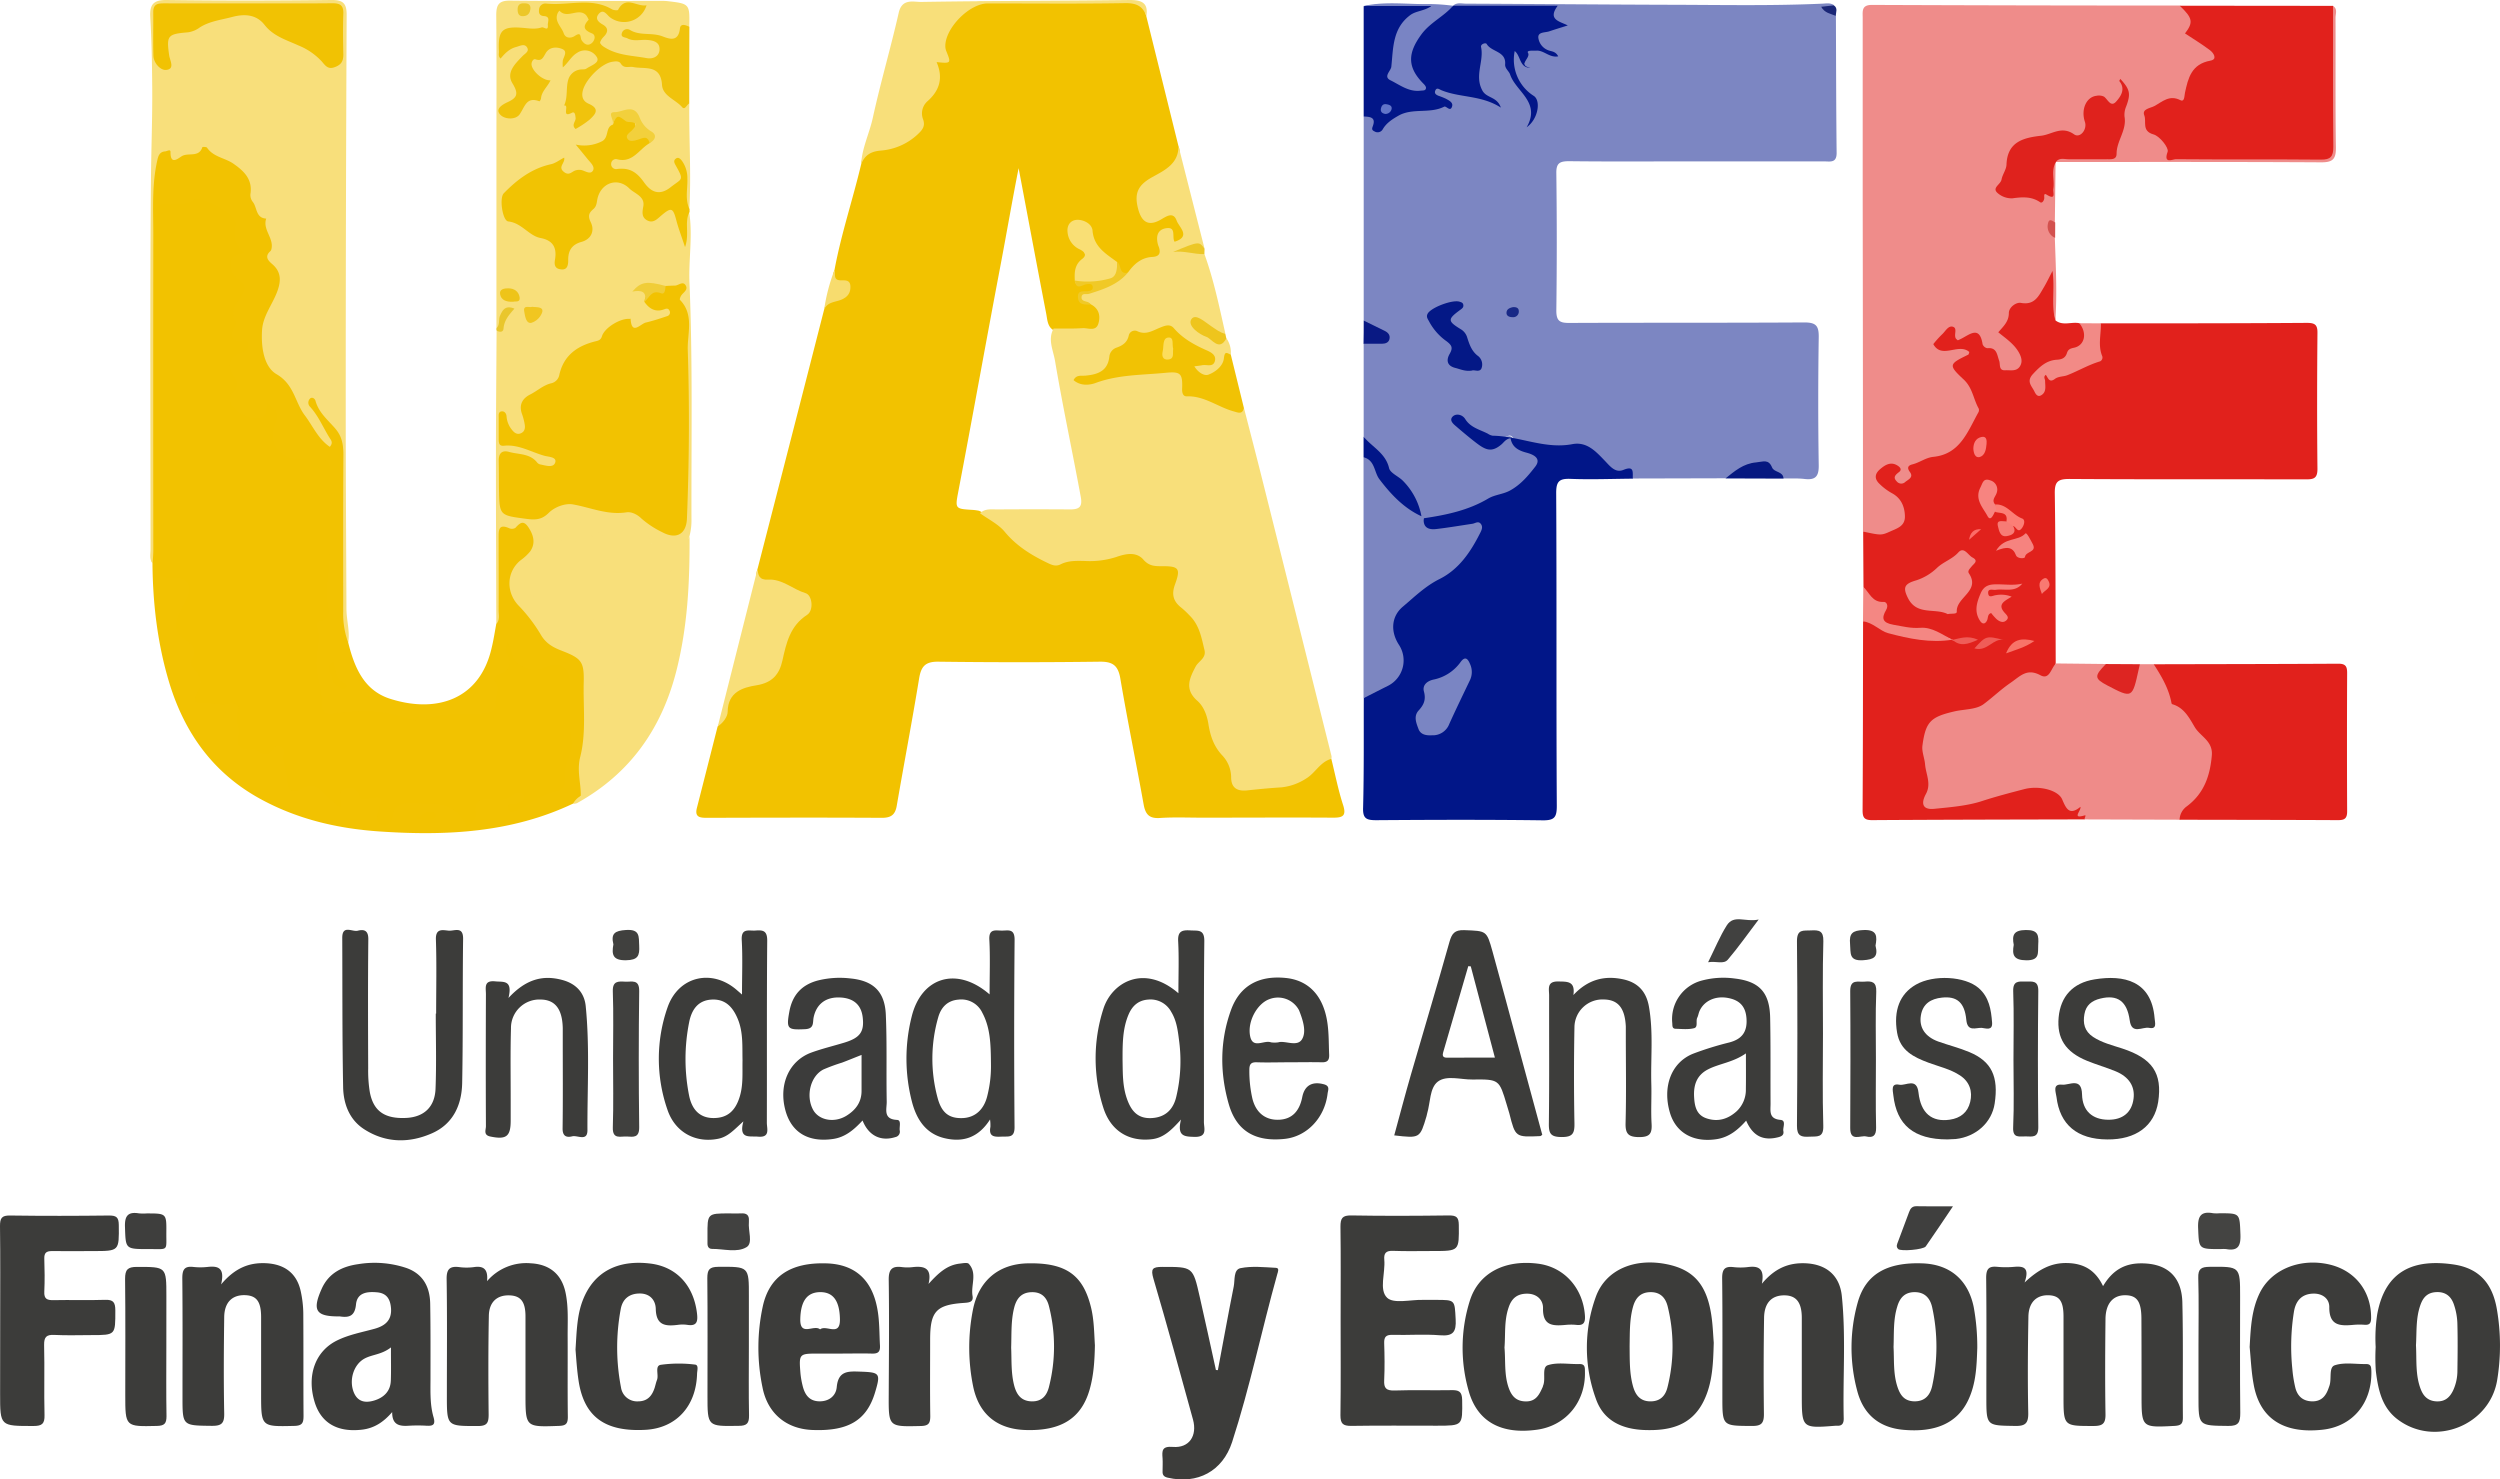 <svg xmlns="http://www.w3.org/2000/svg" viewBox="0 0 945.79 559.71"><defs><style>.cls-1{fill:#f2c200;}.cls-2{fill:#7c86c2;}.cls-3{fill:#e1211c;}.cls-4{fill:#ef8c8a;}.cls-5{fill:#f8df7a;}.cls-6{fill:#011688;}.cls-7{fill:#f2c201;}.cls-8{fill:#f8df7b;}.cls-9{fill:#ef8b89;}.cls-10{fill:#3c3c3a;}.cls-11{fill:#021688;}.cls-12{fill:#7c86c1;}.cls-13{fill:#f1c303;}.cls-14{fill:#3c3c3b;}.cls-15{fill:#f0c30c;}.cls-16{fill:#3d3d3b;}.cls-17{fill:#f1c204;}.cls-18{fill:#f8df79;}.cls-19{fill:#3e3e3c;}.cls-20{fill:#40403e;}.cls-21{fill:#7984c4;}.cls-22{fill:#f28a86;}.cls-23{fill:#3f3f3e;}.cls-24{fill:#444442;}.cls-25{fill:#414140;}.cls-26{fill:#3e3e3d;}.cls-27{fill:#f48783;}.cls-28{fill:#dd2522;}.cls-29{fill:#061880;}.cls-30{fill:#f7dc6e;}.cls-31{fill:#eec51d;}.cls-32{fill:#091983;}.cls-33{fill:#ecc726;}.cls-34{fill:#e9c62c;}.cls-35{fill:#d3514e;}.cls-36{fill:#1a2676;}.cls-37{fill:#f9df75;}.cls-38{fill:#f0c927;}.cls-39{fill:#041886;}.cls-40{fill:#182886;}.cls-41{fill:#f08b89;}.cls-42{fill:#f7817d;}.cls-43{fill:#f78480;}.cls-44{fill:#f6837f;}.cls-45{fill:#fc7e76;}.cls-46{fill:#fa7e7b;}.cls-47{fill:#f77b75;}.cls-48{fill:#ef5d58;}.cls-49{fill:#f87469;}.cls-50{fill:#f97971;}.cls-51{fill:#fc6c67;}.cls-52{fill:#df221d;}.cls-53{fill:#f2d03c;}.cls-54{fill:#f0cd38;}.cls-55{fill:#f1c620;}.cls-56{fill:#eec419;}.cls-57{fill:#ecc728;}.cls-58{fill:#7a85c3;}.cls-59{fill:#f1c203;}.cls-60{fill:#6174c8;}.cls-61{fill:#fade69;}.cls-62{fill:#fcdd5c;}</style></defs><g id="Capa_2" data-name="Capa 2"><g id="Capa_1-2" data-name="Capa 1"><path class="cls-1" d="M286.65,215q6.78-26.33,13.54-52.67,5.81-22.61,11.59-45.22c.63-2.69,2.46-4,5-4.78,1.43-.43,2.81-1.28,3-3,.2-1.86-1.53-1.87-2.67-2.36-2.54-1.08-2.07-3-1.39-4.93,2.52-13.52,6.91-26.57,10.08-39.93.51-4.28,3-6.31,7.23-6.68a23.25,23.25,0,0,0,9.42-3.07c3.38-1.9,5.88-4.15,5.42-8.6a9.5,9.5,0,0,1,3-7.68A9.61,9.61,0,0,0,353.94,29c-.08-2.93-2-6.39,2.74-7.66.49-.13.3-1.2.2-1.87-1-6.95,3.15-11.59,7.46-16.06A9.6,9.6,0,0,1,371.58.67c18.95,0,37.91.18,56.85-.1,4.58-.07,4.45,2.88,5.25,5.62q6.06,24.46,12.11,48.92c1.22,3.22.27,5.66-2.39,7.82a86.81,86.81,0,0,1-8.35,6.29c-3.74,2.35-4.95,8.88-2.24,12.15,1.74,2.09,3.85,1.29,5.93.48,5.11-2,9.12.5,9.62,5.94.2,2.21-1,3.4-2.83,4.17s-2.3-.52-2.77-1.86c-.34-.94-.76-2-2-1.59a2.08,2.08,0,0,0-1.3,2.46c1.36,5.41-1.35,7.5-6.22,8.33-2.75.46-3.86,3.59-6.39,4.6-2.87.78-3.75-1.59-5.12-3.21-3.89-3.93-8.6-7.16-10-13.08-.46-1.87-2.22-3.61-4.55-2.59a2.92,2.92,0,0,0-.92,5c5.46,4.11,5.31,8.46,1.68,13.51-.33.46,0,1.29.11,1.93.6,1.42,1.76,1.1,2.9,1,1.52-.13,3.09,0,3.42,1.88s-1.05,2.52-2.55,3c-.75.22-1.63.24-2,1.26.86,1.93,3.2,1.17,4.52,2.33a6.57,6.57,0,0,1,2.39,7.88c-1.06,3.24-4.08,2.85-6.63,2.88-3.59.05-7.21.39-10.77-.41-3.1-1.18-3.05-4.14-3.54-6.66-3.56-18.43-7-36.9-10.43-55-2.39,12.05-4.51,24.46-6.86,36.83-5.47,28.74-10.6,57.54-16.1,86.27-1.07,5.63-.8,5.79,5,6.15a18.55,18.55,0,0,1,3,.37A48.36,48.36,0,0,1,385,203.84c5.14,5.25,10.83,9.18,19.32,7.53,7.09-1.38,14.52-.92,21.7-2.5a8.72,8.72,0,0,1,7.91,2.2c1.88,1.73,4.26,1.59,6.6,1.74,5.5.34,7.1,2.16,5.6,7.29-1.19,4.08-.34,7.05,2.73,9.8a23.06,23.06,0,0,1,6.77,10.32c1.44,4.53,1.47,8.5-1.71,12.63-3.75,4.89-3.38,6.64.2,11.56.78,1.08,1.92,2.1,2.15,3.34,1.77,9.27,7.91,16.7,10.58,25.54,1,3.42,2.83,4.79,6.11,4.27,3.8-.59,7.62-.72,11.43-1,5.42-.43,9.64-3.26,13.48-6.94,1.53-1.46,2.87-4,5.8-2.5,1.44,5.8,2.59,11.71,4.43,17.38,1.36,4.19-.12,4.86-3.82,4.84-16.5-.11-33,0-49.48,0-5.33,0-10.68-.24-16,.12-4.07.28-5.48-1.41-6.15-5.16-2.84-15.87-6.11-31.65-8.8-47.54-.84-5-2.87-6.5-7.84-6.43q-30.48.39-61,0c-5-.07-6.56,1.83-7.3,6.4-2.64,16.07-5.69,32.08-8.46,48.13-.59,3.47-2.25,4.56-5.73,4.54-22-.13-44-.07-66,0-2.68,0-4.79-.19-3.87-3.75q3.92-15.35,7.81-30.7a31.62,31.62,0,0,0,3.35-9.14c.68-4.25,4.51-6.18,7.92-6.66,9.57-1.33,12.43-7.78,13.57-15.92.55-3.89,2.94-6.63,5.55-9.23,4.75-4.71,4.43-6.36-1.13-9.59a29.86,29.86,0,0,0-10.74-3.74C286.69,220.08,285.42,218.34,286.65,215Z"/><path class="cls-2" d="M515.91,121.28q0-38.62,0-77.26c3.8-1.81,4.35,1.47,5.65,3.65,1.71-.41,2.59-2,3.9-2.88,3.56-2.55,7.07-4.86,11.88-3.87,3.18.65,6-2.09,9.21-1.66.22-.33.07-.48-.28-.74-1.7-1.27-5.29-1.65-3.78-4.74,1.29-2.65,3.88-.6,5.75,0,5,1.7,10.74.4,13.9,3.19-3-1.92-4.67-5.56-3.57-10.32.54-2.33,0-4.64.37-7,.64-4.35,2.31-5.12,6-2.92,3.3,2,4.9,4.63,6.13,8.45a30.07,30.07,0,0,0,6.68,11.2,9,9,0,0,1,2.86,7.43c.33-3.3-1.67-5.43-3.17-8.14-2.35-4.2-7.3-7.44-6.38-13.2.22-1.36-.33-3.45,1.68-3.69s2.81,1.44,3.15,3.19c.13.65.33,1.28.45,1.93-.17.64.86-.2.21-.06-.25.06-.32-.09-.2-.45,2.15-6.28,3.3-6.77,9.73-3.16-2.95-2.14-5.65-3.92-4.57-6.67,1.49-3.82,5.75-3.13,8.77-4.18-.8-.51-2.6-.81-2.65-2.05-.23-5-3.78-4-6.76-4-8.48,0-17,0-25.44,0-1.94,0-4,.42-5.65-1.23,1.43-1.26,3.18-.73,4.78-.72,26.11.12,52.23.36,78.34.43,18.86.05,37.73.43,56.6-.43,1.45-.07,3-.38,4.35.59-1,1.46-2.57,1.07-3.84,1.17,1.75.39,3.61.82,4.54,2.8.07,17.31.08,34.62.27,51.93,0,3.87-2.43,3.19-4.67,3.19h-54c-14.16,0-28.31.1-42.46-.08-3.54,0-5,.64-4.91,4.6q.33,26,0,51.94c0,3.91,1.3,4.66,4.88,4.65,29.64-.13,59.29,0,88.93-.19,4.54,0,5.52,1.36,5.46,5.63q-.37,24.22,0,48.45c.06,4.29-1.34,5.61-5.39,5.14-2.63-.31-5.31-.15-8-.2-1.19-1.22-2.92-1.47-4.25-2.49a10,10,0,0,0-12.45,0,13.87,13.87,0,0,1-5.2,2.43l-35.08.09c-.44-.49-.89-1.38-1.39-1.37-5.72.06-9.24-3.72-13-7.14-3-2.7-6.64-3.4-10.66-3.25-5,.18-10,.41-14.93-.77-1.92-.46-4-.44-5.11-2.58-.4-.81-1.11-1.37-2-1-7.33,3-12.32-1.32-17.39-5.44-.27-.22-.59-.29-1.36-.27,2.23,4.43,6.38,6.57,10,9.05,2,1.42,4.42-.37,6.32-1.83s3.52-2.5,5,.68c1.07,2.23,3.93,2.28,5.91,3.44,3.82,2.24,4.12,3.88,1.85,7.64-3.09,5.13-7.75,7.9-13.14,10.13-7.53,3.13-15.06,6.12-23,8-2,.46-3.82,1.17-5.86.61a3.63,3.63,0,0,1-1.78-1.28c-2.27-6.52-6.6-11.49-11.06-16.7-3.64-4.25-7.6-8.61-10.18-13.8q0-17.61,0-35.22c1.69-1.49,3.82-.88,5.74-1.21.67-.11,1.39-.26,1.67-.92.41-1-.38-1.52-1-2C520.14,124.34,517.18,124,515.91,121.28Z"/><path class="cls-3" d="M794.81,122.33c26,0,52,0,77.92-.18,2.95,0,4.07.64,4,3.84-.15,17.15-.18,34.3,0,51.44,0,3.67-1.55,3.92-4.44,3.92-29.81-.07-59.61.05-89.42-.15-4.41,0-5.58,1.08-5.51,5.5.32,21.43.27,42.87.35,64.3-1.29,5.25-2.53,6.22-7.36,5.2-2.28-.49-4.58-.51-6.16,1-3.36,3.24-8.1,4.57-11,8.38-1.82,2.36-4.6,3.2-7.46,3.63a43.74,43.74,0,0,0-8.73,2.1c-6.94,2.59-8.94,5.7-8.24,13.26.29,3.15,1.05,6.24,1.54,9.36.34,2.18.55,4.29-.43,6.36-1.5,3.16.11,5,3,4.17,6.85-2,14.07-1.33,20.93-4.09s14.52-5.22,22.34-2.37c1.89.69,3.84,1.34,4.88,3.23,1.17,2.16,2.47,3.39,5.32,3.58a3.21,3.21,0,0,1,2.34,5.18c-26.82.07-53.64.1-80.46.28-2.94,0-3.58-1-3.57-3.74.14-23.81.14-47.63.18-71.45a4.93,4.93,0,0,1,6.07.41c4.66,4.67,10.73,4.1,16.35,5,3.58.59,7.22,1.06,10.86,1.32,1.57,1.27,3.41.21,5.08.65-1.44-.66-3,.52-4.45-.39-7.34-3.23-15.49-2.41-23-4.62-1.59-.47-3.94-.8-3.67-2.68.63-4.36-1.75-6.41-4.93-8.39-1.45-.9-1.47-2.89-2.16-4.38l-.12-20.9a2.1,2.1,0,0,1,2.72-.48c4.34,2.57,7.36-.63,10.29-2.66,2.68-1.86,1.59-6.71-1.78-9.53-1.78-1.48-3.9-2.55-5.46-4.33-1.73-2-2.39-4.12-.75-6.33,1.78-2.41,4.19-3.91,7.33-3s2.91,3.37,2.45,6.23c1.4-8,8-8.15,13.48-9.82,9.08-2.77,14.87-12.26,12.66-20.68-.67-2.59-2.29-4.37-4.08-6.12-5-4.91-5-6,.17-10.61-2-.81-3.93.41-5.87.16-2.27-.3-4.25-1.21-5.13-3.43-.8-2,1.13-2.91,2.21-4a17.24,17.24,0,0,1,3.77-3.25c.89-.51,2.38-1,2.71-.15,1.56,4.14,4.48,2.52,7.22,2.06.82-.14,2.12-.08,2.33.53,1.5,4.39,7.3,5.07,8.3,9.87.45,2.17,1.76,4,4.22,2.78s1.37-3.34.41-5.13a13.91,13.91,0,0,0-1.55-2c-1.54-1.92-4.89-2.92-4.72-5.48.2-3.21,2.6-6,3.87-9a5.22,5.22,0,0,1,4.36-3c5.23-.26,7.35-3.91,9.42-7.81.74-1.4,1-3.22,3.31-3.85,1.29,6.39-.31,12.86.89,19.15,2.8,2.19,6.07.41,9.06,1.07,3.72,2,4.29,6.24.57,9-3.49,2.58-6.5,5.86-11.29,6.86-5.63,1.18-7.16,5.2-4.41,9.07,1.17-.85.7-2.1.77-3.2.13-2.15.52-3,3.34-2.62,6.47.93,11.49-3.5,17-5.87,1.53-.65.83-2.67.77-4.14C793.28,128.27,792.51,125.06,794.81,122.33Z"/><path class="cls-4" d="M777.57,121.19c-1.65-5.86-.11-11.88-1.07-18.69-1.31,2.5-2.21,4.42-3.3,6.24-1.94,3.25-3.47,6.8-8.64,5.85-1.83-.34-4.55,1.65-4.58,3.81,0,3.29-2.07,5.06-4,7.31,2.93,2.38,6,4.42,7.82,7.68.92,1.66,1.47,3.48.36,5.21-1.32,2.06-3.62,1.36-5.51,1.48-2.62.17-1.82-2.26-2.34-3.64-.84-2.2-.82-5.11-4.5-4.71a2.38,2.38,0,0,1-1.76-1.49c-1.11-7.18-4.83-3.72-8.12-2.07-.42.21-.86.4-1.25.58a4.09,4.09,0,0,1-.76-.69c-.84-1.41.73-3.86-1.08-4.44s-2.89,1.8-4.2,2.95a37.88,37.88,0,0,0-3.24,3.61c3.17,5.85,9.65-.6,13.63,3-.18.47-.21.94-.42,1-7.31,3.56-7.62,3.89-1.73,9.38,3.42,3.18,3.66,7.43,5.7,11a1.78,1.78,0,0,1-.13,1.45c-4.06,7.25-6.89,15.8-17,16.82-2.92.29-5.18,2.16-7.93,2.84-1.58.39-2.22,1.2-1,2.86,1.57,2.1-.63,2.87-1.77,3.84a2.17,2.17,0,0,1-3.15-.21c-1.61-1.6-.5-2.54.82-3.56,1.13-.87.55-1.73-.39-2.36-2.64-1.79-4.86-.37-6.75,1.25s-2.38,3.51-.25,5.55a21.77,21.77,0,0,0,4.75,3.56c3.4,1.83,4.8,5,4.88,8.7s-2.81,4.53-5.42,5.7c-3.49,1.56-3.48,1.59-10.45.09q0-63.19-.1-126.37,0-34,0-67.93c0-2.49-.53-4.95,3.52-4.93q58.2.24,116.39.24c3.92,1.4,6.33,3.74,4.76,8.25-.59,1.68.22,2.45,1.46,3.2a34.69,34.69,0,0,1,4.11,2.81c4.58,3.71,4.45,5.83-.57,8.62-3.68,2-5.33,5.42-6.06,9.27-.62,3.26-2,5.2-5.63,4.69-2.68-.37-4.81,1.18-6.92,2.46-3.52,2.15-3.74,5.29-.46,8,1.43,1.18,3.08,2.35,3.68,4,2.09,5.65,6.55,5.41,11.33,5.36,15-.14,29.93,0,44.9-.07,5.62,0,6-.39,6-5.92,0-14.47,0-28.94,0-43.4,0-2.46-.44-5,1.37-7.17,1.88,1.15,1,3,1,4.52.07,16.33-.1,32.66.14,49,.06,4.29-1,5.71-5.51,5.69-33.49-.2-67-.12-100.47-.13-.08-2.86,2.25-2.23,3.73-2.31,4.48-.26,9-.16,13.46-.08,3,0,4-1.12,5-4.07,2.44-7.11,2.75-14.46,4.05-21.69-1.41,6.48-2.86,7.45-8.43,5.28-1.51-.59-2.95-.84-4.19.3-2,1.84-1.58,4.2-1.1,6.52.88,4.27-1.56,7.86-5.51,6.63-6.34-2-11.65,1.29-17.44,1.82-3.31.31-5.39,2.32-6.2,5.62-.76,3.07-2,6-2.92,9-1.17,3.81-.18,5.46,3.67,5.3,2.65-.12,5.16-.43,7.82.53,2.29.82,5.4-2,5.56-4.63.12-2-.17-4,.24-6,.23-1.08.09-2.86,2.19-2.24q-.13,11.43-.28,22.88c-2.79,1.93-.72,3.88,0,5.83C777.71,100.41,778.29,110.8,777.57,121.19Z"/><path class="cls-5" d="M398.6,124.28c3.65,0,7.31.1,10.95-.13,2.09-.13,5.07,1.4,6-1.78.85-2.88.2-5.64-2.85-7.22-1-1-2.66-.16-3.59-1.36-.76-1-1.46-2.57.06-2.8,6.64-1,11.58-5.52,17.54-7.87,2.28-3.24,5.1-5.7,9.27-5.92,2.53-.14,3.2-1.35,2.48-3.61-.1-.32-.26-.62-.35-.94-.82-2.94-.4-5.7,2.92-6.29,4.21-.75,2.19,3.38,3.34,5.09,6.34-2,1.68-5.47.77-8-1.17-3.21-3.44-1.9-5.64-.57-4.95,3-7.66,1.25-9-4.13-1.48-5.9.22-8.86,5.5-11.79,4.4-2.45,10.05-5,9.8-11.85q4.95,19.52,9.91,39c-3.18-1-6.31-1.1-8.81.52a10.32,10.32,0,0,1,8.75,1.48c3.55,9.79,5.64,20,7.92,30.09-2.24,1.24-3.7-.43-5.28-1.46-1.78-1.16-3.42-2.54-5.58-3.08,2.46,4.64,5.35,6.24,11.24,6.26a9.59,9.59,0,0,1,1.69,6.23c-2,2.17-2.95,5.13-5.34,7.11a5.16,5.16,0,0,1-6.41.68c-1.16-.64-2.52-1.28-2.45-2.85.08-1.75,1.64-1.82,2.91-2.16,1-.28,2.68.18,2.79-1.4.09-1.29-1.31-1.89-2.33-2.34a30.92,30.92,0,0,1-10.68-7.2c-.44-.49-1.21-1.11-1.7-.93-5.07,1.79-11,.35-15.48,4.55-2.87,2.72-5.59,5.26-7.32,9.09-1.55,3.45-5.41,4.74-9.34,4.88a11.43,11.43,0,0,0,5.51-.38c8.26-3.15,17-2.58,25.58-3.59,4.77-.56,6.09.59,7.21,5.46.33,1.46.2,3.33,2.11,3.52,5.79.6,10.55,4,16,5.5,1.25.34,2.56.85,3.89.18,2.2,8.56,4.43,17.11,6.58,25.68q13.3,53.06,26.57,106.13a3.72,3.72,0,0,1-.05,1c-4.27,1.12-6.06,5.4-9.67,7.52a21,21,0,0,1-9.25,3.27c-4.3.26-8.57.68-12.85,1.14-3.66.4-6.21-.74-6.16-5.1a12.14,12.14,0,0,0-3.24-8c-3.36-3.53-4.65-7.57-5.36-12-.54-3.42-1.83-6.72-4.22-8.82-4.94-4.36-2.89-8.58-.62-12.9,1.09-2.09,4.09-3.19,3.36-6.25-1.11-4.65-1.95-9.45-5.55-13a35.06,35.06,0,0,0-3.26-3.08c-3-2.34-3.72-5-2.36-8.72,2.27-6.24,1.5-7-5.42-6.94-2.55,0-4.55-.21-6.52-2.48-2.76-3.2-7-2.14-10.27-1a32.57,32.57,0,0,1-11.74,1.51c-3.16-.06-6.34-.22-9.28,1.25-1.91,1-3.51.19-5.19-.62-6.05-2.92-11.59-6.36-16-11.69-2.42-2.91-6.18-4.7-9.33-7,1.9-1.87,4.35-1.43,6.62-1.45q13.75-.1,27.49,0c3.48,0,4.69-1,4-4.75-3.17-17.19-6.84-34.28-9.75-51.51C398.42,132.41,396.31,128.41,398.6,124.28Z"/><path class="cls-5" d="M187.81,124.14q0-34.45,0-68.9c0-16.48.09-33-.07-49.44,0-3.93.9-5.61,5.26-5.57,19.15.22,38.3.1,57.44.1a19,19,0,0,1,2,.09c8.51,1,8.51,1,8.32,9.74-6.19,9.49-14.56,2.49-21.74,3.24.43.7,1.59.32,2.51.58a13.41,13.41,0,0,0,3.47.13c3,.09,5.42,1.42,5.39,4.64s-2.59,4.7-5.52,4.47c-5.13-.41-10.3-.93-15-3.34a12.93,12.93,0,0,1-1.74-1c-.74-.55-3.14-13-2.6-13.77,1.86-2.55,3.66-1.12,5.59,0,4.67,2.77,8.24,2.25,12.16-1.86-3.2-.58-6.1-1.86-8.8,1.08-1,1-2.55.6-3.78,0C223.4.67,215.65,3,208.12,2.62c-1.93-.09-2.52.78-1.08,2.82,3,4.28,2,6.15-3.15,6.68a58.3,58.3,0,0,1-6.48-.14c-6.36-.06-7.29.94-7.27,7.59a11.82,11.82,0,0,1,5.55-3.07c1.66-.32,3.43-.64,4.43,1.19.86,1.58,0,2.89-1.11,4a19.4,19.4,0,0,0-3.17,3.83c-1.13,2-1.7,4-.49,6.15,1.9,3.35,1.55,6-2.19,7.79-1,.49-2.84,1.34-1.44,2.86a2.47,2.47,0,0,0,3.6-.48c2.05-2.69,4.06-5,7.79-5.67a2.86,2.86,0,0,0,.4-5.28c-1.49-1-1.91-3.07-2.74-4.7a3.62,3.62,0,0,1-.43-2.41c.57-2.61,9.34-7.4,11.95-6.54s2.8,2.13,1.57,6.68c-.27.61.74.19.08.14-.2,0-.22-.18-.05-.5,2.8-5.17,6.76-6.64,11-4.16,2.82,1.67,2.66,3.52.55,5.57a10.54,10.54,0,0,1-3.89,2.19c-4.42,1.61-8.25,9.45-6.14,13.38,1,1.89,4.63,2.08,3,6,5.52-3.37,5.52-3.37,2.17-7.51a5.89,5.89,0,0,1-1.38-2.61c-1.12-6,8.85-15.87,14.55-13.85,3.72,1.32,7.45,1.5,11.16,2.12,3.33.55,5.5,1.72,6.34,5.24,1.19,5,4.77,7.8,9.53,9.25-.17,13.32.77,26.64,0,40-3.16-.66-2-3.28-2.24-5.17-.36-3.44,1-6.94-.56-11.2.06.2-.68,1-.09.69.12-.06.19.08.3.4.83,2.62,1.47,5.66-.73,7.49a9.58,9.58,0,0,1-9.29,1.91c-1.94-.64-3.91-1.44-5.1-3-2.46-3.26-5.33-5.25-9.58-5.17a3,3,0,0,1-3.09-2.73A2.62,2.62,0,0,1,233,59.3c5.2.46,8-3.48,11.54-5.93.37-.31,1-.6,1-1,.1-1.5-5.77-9-7.2-9.09-3.06-.26-6.05-.22-6,4.12-1.67,5.72-5.2,9.09-11.62,8.84,1.21,2,3,3.36,3.93,5.32,1.4,3,.54,4.5-2.75,4.47a18,18,0,0,0-5.42.31c-3.85,1.11-5-1.1-5.29-4.26A44.45,44.45,0,0,0,195.53,70c-6.91,5.39-6.37,10,1.32,14,4,2.07,7.37,5.15,11.83,6.34,1.72.46,2,2,2.08,3.62a21.48,21.48,0,0,0,.81,5.76c2-.38,1.86-1.74,2.06-2.8a7.92,7.92,0,0,1,5.05-6.32c2.13-.89,4.23-2.53,3.47-4.85-1.91-5.76,2.55-9.68,3.74-14.5.94-3.81,9-4.24,13-.67,2.7,2.36,6.46,4.2,5.7,9.16-.36,2.27,1.71,2.32,3.54,1.39,6.82-3.43,6.83-3.41,9.4,4.1a16.69,16.69,0,0,1,1.11,3.11c.57-2.65-2-6.23,2.07-8.19,1.43,8.93-.24,17.87.13,26.82,1.24,29.72.68,59.47.75,89.2a23.33,23.33,0,0,1-.82,6.91c-.88,1.92-1.46,4-3.71,5-1.8.77-2.06,2.45-2.07,4.19a14.72,14.72,0,0,1-.48,4.95c-.59,1.64-1.57,3.16-3.54,2.9-1.75-.24-2.15-1.87-2.37-3.41a8.12,8.12,0,0,1-.11-3c1.34-5.67-3.4-9.73-6.3-11.24a40.45,40.45,0,0,0-11.92-4c-1.12-.18-2,.26-2,1.54,0,1,.73,1.45,1.61,1.59,1.34.19,2.61-.5,4-.39,1.62.15,3,.77,3.29,2.5.3,2.09-1.18,2.91-2.94,3.34-6.21,1.54-9.65-.2-12.7-6.5-.53-1.1-.36-2.81-2.48-1.56-1.59.94-2.21,1.41-.75,3.25,2.36,3-.31,4.41-2.43,3.85-6-1.56-9.73-1.26-11.66,6-.67,2.51-3.63,3.85-1.19,7.38,1.58,2.29-2.19,3.1-3.65,5.26,4.95-1.34,6.46,1.15,6.74,5.13.5,7.06,5.4,10.63,10.48,13.26-1.42-1-2.86-2.83-4.65-4.31-.9-.76-1.81-1.65-1.46-3,.41-1.58,1.87-1.75,3.19-1.89,2-.22,3.93-.74,5.92-.91,2.33-.19,4.85-.48,6.3,1.91s-1.25,3.43-2.11,5c4.88,3.27,5.28,4.56,2.24,9.26-1.19,1.84-.81,3.42-.4,5.2.57,2.43,1,4.89,1.68,8.34a60.85,60.85,0,0,0-.21-11.69c-.36-3.49,1.69-5.36,5.08-5,2.46.25,3.86,1.34,2.61,4a7.25,7.25,0,0,0-.27,5.3,12.52,12.52,0,0,1-1.72,11c-1.58,2.23-1.78,3.94,1.69,4.42,3.3.46,5.07,4.16,8.8,4.22,1.4,0,1.49,2,.81,3.34a3.74,3.74,0,0,1-4.49,2.21c-2-.4-3.36-4.15-5.89-1.26-1.39,1.6-2.69,3.32-4,5-2.2,2.93-3.5,5.48-1.56,9,.51.91.08,2.56-.72,2.62-3.79.31-5,4.19-8,5.45a18.56,18.56,0,0,1-1.62-13.29c2.52-11.16,1.41-22.47,1.36-33.73,0-3-2.36-4.86-4.95-5.71-5.67-1.86-9.61-5.55-13-10.35a75.38,75.38,0,0,0-8-10.17c-3-3-1.8-12,1.57-15.76.88-1,2-1.78,3-2.69,2.46-2.32,3.52-5.19,1.48-8-2.27-3.18-5.2-.12-7.74.15-1.86.2-1.35,2.74-1.37,4.33-.06,8.32.07,16.65-.1,25,0,1.88.87,4.52-2.3,5.14-.05-21.23-.15-42.47-.14-63.7,0-15.76.16-31.52.25-47.28,3.14-1,1.34-4.89,4.37-6.68C188.89,119.57,191.17,123.75,187.81,124.14Z"/><path class="cls-6" d="M538.63,196.07c8.49-1.24,16.88-3,24.33-7.43,2.65-1.57,5.61-1.59,8.31-3.07,4.08-2.24,6.87-5.6,9.52-9s-1.18-4.76-3.33-5.33c-3.19-.84-5.41-2.17-6-5.45-1.78.25-2.47,1.52-3.46,2.36-3.67,3.11-5.94,2.16-9.61-.67-2.41-1.85-4.78-3.84-7.09-5.82-1-.9-3.26-2.41-1.8-4,1.27-1.37,3.69-.9,4.8.85,2,3.26,5.53,4,8.58,5.57a4.62,4.62,0,0,0,1.84.76c10.13.14,19.71,5.18,30.12,3.19,5.53-1.06,9,2.87,12.35,6.35,2,2.08,3.92,4.64,7,3.38,4.35-1.78,3.35,1.2,3.55,3.33-7.82.06-15.65.38-23.45.08-4.26-.17-5.59.78-5.56,5.38.22,39.44,0,78.89.23,118.34,0,4.29-.87,5.51-5.36,5.45-21-.28-41.95-.2-62.92-.05-3.62,0-5.16-.5-5-4.72.36-13.8.21-27.62.26-41.43,1.57-3.41,5.16-4,8-5.54,5.54-3,7.17-7.51,4.57-13.26-4.35-9.66-3.6-12.65,4.48-19.3a95.62,95.62,0,0,1,12.49-9c5.66-3.28,9.11-8.63,12.49-14,.52-.83,1.09-1.84.51-2.8s-1.76-.47-2.7-.37c-4.29.46-8.54,1.61-12.86,1.35C539.92,201,536.82,200.37,538.63,196.07Z"/><path class="cls-7" d="M187.74,236.07c1.47-1.54.89-3.47.9-5.23.06-9.15,0-18.3,0-27.45,0-2.73-.07-5.38,4-3.55a2.6,2.6,0,0,0,2.33-.13c1.67-1.8,3-3.15,4.95-.2s2.8,6.05.6,9.16A19.31,19.31,0,0,1,196.9,212c-5.32,4.37-5.5,12-.81,17a59.41,59.41,0,0,1,8.44,11c1.93,3.4,4.68,4.91,8,6.19,7.51,2.9,8.49,4.15,8.3,12-.23,9.4,1,19-1.31,28.13-1.34,5.2.26,9.82.21,14.7-.51,1.47-1.86,2.11-2.94,3-23.33,11.08-48.13,12.25-73.28,10.53-15.56-1.07-30.55-4.5-44.46-12-18.08-9.7-29.12-24.94-35-44.21-4.46-14.74-6.25-29.92-6.37-45.3-.78-1.58-.38-3.27-.39-4.91q0-68.67-.08-137.33c0-4.07,1.41-7.79,1.85-11.75.28-2.6,3.27-4.33,5.26-2.84,3.72,2.8,6.79.9,9.66-.55s4.8-1.09,7.23.69c4.11,3,9.45,4.18,12.64,8.66,1.39,2,2.62,3.77,2.45,6.31a10.85,10.85,0,0,0,2.51,7.94c4.25,4.7,5.13,10.18,4.68,16.11a5.62,5.62,0,0,0,1.25,4.16c3.22,4.05,2.79,8.3.79,12.68-.9,2-1.85,3.9-2.8,5.85-4.34,9-2.25,18.15,5.58,24.49a10.16,10.16,0,0,1,3.46,4.19c2.45,6.6,6.34,12.34,10.63,18.21-1.48-3.74-3.69-6.71-5.63-9.84-1-1.63-1.67-3.75.07-5,2.07-1.48,3.21.61,4.27,2.08.58.81.87,1.89,1.61,2.51,7.81,6.6,7.79,15.41,7.6,24.59-.33,16,0,32-.13,47.94,0,5.33.92,10.52,1.52,15.77,2.32,9.34,5.89,18.17,15.87,21.36,17.51,5.59,33.9.38,38.39-19.13C186.7,242.28,187.17,239.16,187.74,236.07Z"/><path class="cls-8" d="M131.74,243.11a31.21,31.21,0,0,1-1.9-11.64c0-19.8-.06-39.61.07-59.41,0-3.8-.51-7-3.13-10-2.78-3.21-6.23-6-7.43-10.44-.24-.85-1.23-1.48-1.95-.92a2.16,2.16,0,0,0-.13,3.16c3.19,3.47,4.94,7.8,7.37,11.71.63,1,1.51,1.85.14,3.48-4.44-3-6.41-7.87-9.48-11.92-3.75-5-4-11.69-10.66-15.55-4.88-2.84-5.9-10.37-5.5-16.7.33-5.11,3.54-9.19,5.41-13.74,1.71-4.18,2.24-8-1.6-11.26-1.67-1.42-2.86-2.91-.66-4.87a1.76,1.76,0,0,0,.42-.89c.9-4.08-3.42-7.25-2-11.42-4.07-.23-3.37-4.28-5.12-6.37A4.15,4.15,0,0,1,94.8,73c.65-5.36-2.67-8.4-6.49-11.07-3.2-2.22-7.58-2.49-10-6.07-.23-.33-1.71-.31-1.75-.19-1.26,4-5.2,2-7.65,3.34-1.35.76-4.46,3.74-4.4-1.49,0-1.24-1.3-.29-2-.25-2.1.13-2.64,1.66-3,3.38C57.39,70,58,79.42,58,88.84q-.06,59.67,0,119.34c0,1.65-.17,3.31-.27,5-1.28-1.62-.77-3.53-.77-5.3,0-46.47-.25-92.94.14-139.4.1-11.8.58-23.61.49-35.42-.07-8.81-.22-17.63-.73-26.41C56.55,1.69,58-.07,63.21,0c20.65.29,41.31.25,62,0,4.59-.06,6,1.22,5.94,5.86q-.36,74.69-.35,149.38c0,25,.17,50,.27,74.94C131.05,234.51,132.44,238.75,131.74,243.11Z"/><path class="cls-9" d="M788.65,310c-.13-.55.75-1.73.05-1.53-5.13,1.51-1.3-1.72-1.63-3.24-4.16,3.43-5.41.73-6.91-2.8s-8.74-5.35-14.35-3.89c-5.39,1.41-10.78,2.81-16.11,4.55-5.54,1.8-11.88,2.28-17.91,2.9-4.26.44-5.27-1.78-3.18-5.63s0-7.43-.32-11.13c-.18-2.42-1.32-4.88-1-7.19,1.21-9,3.06-10.81,12.1-12.91,3.7-.86,8.16-.64,11-2.71,3.45-2.56,6.58-5.61,10.23-8.1s6.14-5.65,11.31-2.86c3.5,1.89,4-2.78,5.9-4.47l18.94.21c-1.65,5.23.55,8.59,6.29,9.74,2.5.5,3.16-1.19,3.83-2.93.87-2.26.44-5,2.73-6.74l5.24,0c3.6,2.9,6.18,6.45,7,11.11a6,6,0,0,0,2.59,4.07c5.59,3.89,8.17,10.37,12.93,15,.92.89.75,2.14.73,3.3-.1,8.16-2.72,15.24-9,20.67-1.65,1.41-2.73,3.34-4.43,4.69Z"/><path class="cls-3" d="M824.57,310.12a6.49,6.49,0,0,1,2.76-5.09c6.47-4.85,8.77-11.47,9.44-19.26.46-5.48-4.39-7.16-6.49-10.74-2-3.37-4-7.33-8.42-8.6a.55.55,0,0,1-.33-.35c-1-5.52-3.76-10.19-6.73-14.78,23.28-.06,46.56-.07,69.84-.21,2.72,0,3.33,1,3.32,3.51q-.12,26.19,0,52.38c0,2.75-1.07,3.31-3.53,3.29C864.48,310.17,844.53,310.16,824.57,310.12Z"/><path class="cls-3" d="M882.63,2.22c0,17.78-.08,35.57.1,53.35,0,3.68-1,4.86-4.74,4.82-18.28-.18-36.57,0-54.86-.17-1.12,0-4.81,2-3.08-2.81.53-1.47-3-5.91-5.31-6.55-4.61-1.26-2.61-4.85-3.51-7.17-1-2.5,2.18-2.71,3.78-3.56,3-1.6,5.67-4.37,9.83-2.25,1.66.84,1.5-1.57,1.76-2.75,1.2-5.63,2.48-10.89,9.62-12.18,2.84-.52,1.17-3-.22-4-3-2.26-6.25-4.23-9.38-6.3,3.21-4.21,2.94-5.79-2-10.49Z"/><path class="cls-5" d="M216.78,304.09a7.34,7.34,0,0,1,2.94-3c1.63-2.51,1.17-7.19,6.66-5.65,1.29.36,1-1.79.24-3.09-1.65-2.75-2.3-5,1.17-7.55a13.93,13.93,0,0,0,4.55-6.52c1.16-5,2.95-1.9,4.6-1a19,19,0,0,1,2.73,2.15c1,.78,1.87.36,2.64-.39s1.52-1.45,1.25-2.56c-.37-1.54-1.45-.9-2.36-.61a2.81,2.81,0,0,1-3.44-1.35c-1.21-2.05-2.56-2.65-5.11-2.61-3.27.06-3.83-2.78-2-4.89,3.64-4.2,4.08-8.54,1.85-13.36a2.57,2.57,0,0,1,.4-3.17c.7-.79,2.24-1.69,1.05-2.82s-2.89-.67-4.3-.26a2.29,2.29,0,0,0-1.59,3.17c1.32,3.74.45,7.59.67,11.38.08,1.29.23,2.72-1.88,3.8-1.21-5.08-2.47-10-3.48-14.91-.29-1.41,1.12-2.07,2.17-3,2.34-2,1.53-4.92-1.42-5.69-1.31-.34-2.84-.28-3-2-.1-1.46,1.21-1.77,2.36-2.1,1-.3,1.94-.81,1.83-2a2.12,2.12,0,0,0-2.54-1.85c-3.46.25-6.92.56-10.35,1.06-1.87.27-1.66,1.91-.4,2.27,3.09.88,3.54,4.8,6.79,5.41a1.51,1.51,0,0,1,1,2.33,1.73,1.73,0,0,1-2.64.41c-3.7-4.22-10.8-5.14-11.7-12.06-.17-1.3-.67-2.57-.72-3.86-.12-3.42-.65-6-4.88-3.36-1.29.81-2.4.46-2.73-.9a2.51,2.51,0,0,1,1.8-3.14c4.75-1,4.46-2.85.9-5.1-2.92-1.86-1.16-3.21.56-3.76,3.27-1,4.35-3,4.4-6.26.05-4,2.23-5.2,5.94-3.33a8.76,8.76,0,0,0,4.7,1.23c.94-.07,2.26.35,2.63-.79.52-1.59-.89-1.86-2-2.16-.77-.2-1.84-.09-1.84-1.22s1-1.6,2-2c1.06-.46,2.16-.84,3.23-1.28s1.15-2.12,2.95-2c.25,2.06-.45,4.23,1.16,6.31,2.19,2.81,8.08,5.27,11.3,3.93,1-.41,1.91-1.09,1.45-2.23a2.49,2.49,0,0,0-3.76-1.24c-2.15,1.43-3.73,1.72-5.49-.49-1-1.23-1.29-2.25-.37-3.55s2.19-2.57,3.66-1.74c1.64.92,3.64,1,5,1.95,3.53,2.57,10.4.05,11,7.11,5.07.56,2.93,4.52,3.5,7.26.45,2.16-1.57,6.07,1.79,6.08,2.94,0,2.07-3.91,2.15-6.3.08-2.77-.62-5.68,3.66-6.25,1.27-.17,2.28-2.23,3.41-3.42.09,17.08-.74,34-5,50.73-5.59,21.94-17.63,38.94-37.61,50A4.39,4.39,0,0,1,216.78,304.09Z"/><path class="cls-10" d="M795.62,486.56c3.49-5.91,8-8.51,14-8.61,10-.16,15.8,4.81,16,14.88.35,14.48.09,29,.2,43.46,0,2.4-.77,3-3.13,3.15-12.52.65-12.51.72-12.51-11.79,0-9.65,0-19.31-.05-29-.06-6.27-1.71-8.52-5.88-8.64-4.75-.13-7.64,3-7.71,9-.13,12-.19,24,0,36,.06,3.56-1.09,4.47-4.51,4.46-11.38,0-11.37.12-11.37-11.37,0-10,0-20,0-30,0-5.95-1.59-8-5.77-8.09-4.49-.08-7.41,2.71-7.51,8.07-.22,12.15-.31,24.31-.06,36.46.08,4.08-1.27,5-5.08,4.91-10.77-.17-10.77,0-10.77-11,0-15,.1-30-.07-45,0-3.29.88-4.53,4.18-4.19a34.21,34.21,0,0,0,6.48,0c3.42-.28,5.88.21,3.87,5.93,5.34-5,10.09-7.5,16.13-7.36S792.63,480.33,795.62,486.56Z"/><path class="cls-10" d="M507.18,499.53c0-11.82.1-23.64-.06-35.46,0-3.14.66-4.32,4.11-4.25,12.32.22,24.65.16,37,0,2.8,0,3.63.73,3.66,3.6.1,9.86.23,9.86-9.85,9.86-5,0-10,.13-15-.06-2.67-.11-3.57.83-3.34,3.41.45,4.92-2.08,11.32,1.07,14.33,2.48,2.37,8.83.7,13.46.81,1.66,0,3.33,0,5,0,7.37,0,7.07,0,7.47,7.33.27,4.73-.9,6.48-5.91,6.06-6-.49-12,0-18-.16-2.4-.06-3.2.74-3.13,3.12.15,4.66.22,9.34,0,14-.15,3,.69,4,3.86,3.93,7.15-.25,14.32,0,21.48-.13,2.85-.07,4.11.45,4.16,3.73.13,9.72.29,9.71-9.58,9.72-10.82,0-21.65-.1-32.47.07-3.06,0-4-.85-4-4C507.28,523.51,507.18,511.52,507.18,499.53Z"/><path class="cls-10" d="M.07,499.29c0-11.81.09-23.63-.07-35.44,0-3,.63-4.06,3.83-4,12.48.18,25,.15,37.44,0,2.75,0,3.64.67,3.67,3.56.11,9.89.24,9.89-9.82,9.89-5.15,0-10.31.08-15.47,0-2.15,0-2.95.69-2.89,2.86.13,4.16.2,8.33,0,12.47-.15,2.83,1.09,3.29,3.53,3.24,6.49-.14,13,.11,19.46-.12,3.16-.11,3.87,1,3.88,4,0,9.34.15,9.33-9,9.34-4.65,0-9.32.18-14-.06-3-.17-4,.71-3.94,3.85.22,8.81-.07,17.64.15,26.45.09,3.29-.91,4.15-4.16,4.15-12.65,0-12.64.15-12.64-12.22Z"/><path class="cls-10" d="M184.26,484.69a19.52,19.52,0,0,1,16.6-6.76c7.17.4,11.7,4.2,13.13,11.26,1.11,5.44.73,10.94.76,16.42.05,10.14-.06,20.29.07,30.43,0,2.6-.75,3.31-3.35,3.4-12.67.45-12.66.54-12.67-12,0-9.82,0-19.63,0-29.44,0-5.56-1.82-7.8-6.06-7.94-4.67-.16-7.7,2.48-7.8,7.72-.24,12.47-.21,25-.08,37.42,0,3.1-.63,4.28-4,4.29-11.81,0-11.8.2-11.8-11.58,0-14.63.14-29.27-.09-43.91-.07-3.85,1.15-5.09,4.8-4.63a20.94,20.94,0,0,0,5.48,0C183.26,478.75,184.67,480.48,184.26,484.69Z"/><path class="cls-10" d="M83.65,485.91c5.29-6.29,10.72-8.38,17.26-8,7,.44,11.53,4,12.92,10.88a41.43,41.43,0,0,1,.91,7.91c.09,13,0,26,.09,38.95,0,2.61-.45,3.72-3.46,3.79-12.59.3-12.59.41-12.59-12.14,0-9.65,0-19.31,0-29,0-5.93-1.74-8.21-6.16-8.32-4.81-.11-7.73,2.74-7.8,8.3-.16,12.15-.24,24.3,0,36.45.08,3.85-1.11,4.73-4.78,4.69-11-.13-11,0-11-10.86,0-15,.08-30-.07-44.95,0-3.18.72-4.68,4.11-4.31a24.58,24.58,0,0,0,5.49,0C82.4,478.88,85.16,479.51,83.65,485.91Z"/><path class="cls-10" d="M666.55,485.65c4.92-5.89,10.15-8,16.54-7.73,7.78.36,12.89,4.53,13.7,12.37,1.59,15.42.34,30.91.72,46.36,0,1.88-.63,2.85-2.58,2.73h-.49c-12.79,1-12.79,1-12.79-11.83,0-9.65,0-19.3,0-28.95,0-5.92-2.12-8.54-6.64-8.55-4.73,0-7.54,2.82-7.63,8.47q-.28,18.21-.06,36.43c0,3.45-.92,4.53-4.45,4.51-11.27-.05-11.27.1-11.27-11,0-15,.1-29.94-.08-44.91,0-3.3.92-4.55,4.2-4.19a23.36,23.36,0,0,0,5.48,0C665.12,478.84,667.68,479.7,666.55,485.65Z"/><path class="cls-10" d="M460.74,518.35c2-10.55,3.89-21.12,6-31.64.49-2.46-.15-6.39,2.57-6.95,4.31-.87,8.94-.35,13.42-.12,1.37.08.72,1.54.47,2.44-5.89,21.12-10.31,42.63-17.08,63.5-3.59,11-13.09,16.06-24.35,13.45-1.43-.33-2-1-1.95-2.33,0-1.66.1-3.34,0-5-.24-2.91-.25-4.65,3.93-4.31,6.11.5,9.27-4.17,7.58-10.35-4.89-17.77-9.74-35.55-14.95-53.23-1.12-3.82-.4-4.51,3.29-4.52,11.61,0,11.62-.14,14.21,11.34Q457,504.47,460,518.29Z"/><path class="cls-11" d="M549.72,2.18H589.3c-3.92,5.29.74,5.88,3.82,7.44-2.57.82-4.78,1.48-7,2.23-1.6.55-4.44.15-4.13,2.53a5.83,5.83,0,0,0,4,4.73c1.23.38,2.61.44,3.51,2.21-3.27.63-5.42-2.34-8.24-2.16-1.19.08-3.79-.28-3.17.88,1.06,2-4.16,4.57.88,5.62-4.19,0-3.58-4.51-5.93-6.35a16.23,16.23,0,0,0,7.25,17c2.76,1.88,1.57,8.84-2.74,11.85,5.5-9.54-4.08-13.45-6.26-20-.41-1.24-2-2.24-1.87-3.85.39-5-5.2-4.58-7-7.69-.32-.57-2.36,0-2.11,1.17,1.17,5.43-2.58,10.8.49,16.45,1.63,3,5.51,2.2,7,6.47-7.4-4.77-15.42-3.68-22.45-6.56-.82-.33-1.87-1.3-2.41.27-.34,1,.45,1.48,1.25,1.81A28.09,28.09,0,0,1,547,37.35c1.14.64,2.75,1.38,2.37,2.82-.65,2.41-2.21-.2-3,.18-5.49,2.78-12,.38-17.32,3.42-2.23,1.28-4.56,2.73-5.95,5.16a2.21,2.21,0,0,1-3.07.8c-1.49-.67-.79-1.41-.46-2.67.78-2.89-1.72-2.86-3.67-3q0-20.87,0-41.72C524.44,1,533,2,541.74,1.75c-.31,2.65-2.17,2.84-3.6,3.36-5.76,2.12-8.82,6.23-9.41,12.29-.17,1.82-.52,3.63-.82,5.44-1.16,7.22.15,8.82,8.65,9.84-2.56-3.33-4.81-6.43-3.83-10.46s1.89-7.7,4.78-10.82c2.61-2.83,5.12-5.69,8.63-7.45a20.9,20.9,0,0,0,3.58-1.77Z"/><path class="cls-10" d="M164,536.09c-1.3-4.49-1.16-9.2-1.14-13.87,0-9.65.06-19.31-.11-29-.11-6.33-2.68-11.27-9-13.52a38,38,0,0,0-18.23-1.45c-6,.84-11.15,3.34-13.82,9.32-3.64,8.15-2.24,10.45,6.37,10.45a2.78,2.78,0,0,1,.5,0c3.57.56,5.68-.16,6.11-4.52.43-4.52,4.26-4.93,8-4.59s5,2.72,5.25,6.1c.31,4.55-2.33,6.61-6.26,7.7-4.79,1.32-9.72,2.21-14.22,4.44-8.16,4.05-11.46,13.13-8.45,23.16,2.4,8,8.59,11.63,17.92,10.56,4.54-.53,8.09-2.75,11.45-6.66-.07,5,2.88,5.41,6.41,5.16a56.2,56.2,0,0,1,6.49,0C163.72,539.51,164.88,539.12,164,536.09Zm-16.15-13.76c-.13,4.06-2.73,6.42-6.26,7.5-3,.91-6,.75-7.61-2.76-2.11-4.73-.28-10.83,3.93-13.1,2.92-1.58,6.46-1.46,10-4.23C147.88,514.72,148,518.53,147.86,522.33Z"/><path class="cls-10" d="M647.66,499.37c-1.49-12.78-6.42-18.88-16.92-21.06-12.33-2.55-23.26,2-27,12.25a56.52,56.52,0,0,0,0,38.6c2.91,8.42,10,11.53,18.44,11.84,9.32.33,17.65-1.56,22.27-10.79,3.51-7,3.67-14.74,3.89-22.22C648.11,505,648,502.17,647.66,499.37ZM630.82,524.9c-.81,3.2-2.73,5.22-6.31,5.26-3.82.05-5.7-2.2-6.66-5.52-1.44-5-1.28-10.18-1.34-15.32.09-5-.06-10,1.26-14.83.92-3.39,2.8-5.58,6.57-5.65s5.79,2.11,6.6,5.53A63.2,63.2,0,0,1,630.82,524.9Z"/><path class="cls-10" d="M412.75,494.62c-3-12.3-9.49-16.94-23.84-16.68-11.16.2-18.69,6.58-20.85,17.65a73.69,73.69,0,0,0,.06,28.73c2.12,10.61,9,16.34,19.9,16.68,13.48.42,21.08-4.44,24.2-15.3,1.57-5.49,1.89-11.1,2-16.75C413.92,504.16,413.91,499.36,412.75,494.62Zm-15.89,30c-.85,3.39-2.72,5.63-6.57,5.54-4.06-.1-5.78-2.68-6.66-6.19-1.18-4.72-.89-9.56-1.09-14.12.17-5.21-.1-10.21,1.13-15.09.84-3.35,2.6-5.72,6.38-5.9s5.89,1.75,6.78,5.26A61.76,61.76,0,0,1,396.86,524.61Z"/><path class="cls-10" d="M944.62,495.38c-1.67-9.84-6.72-15.55-16.33-17-14.79-2.18-25.88,2-28.95,18.83a60.63,60.63,0,0,0-.59,12.4,74.34,74.34,0,0,0,.06,9c.86,7,2.22,13.89,8.38,18.47,13.95,10.4,34.66,2.18,37.52-14.9A80.57,80.57,0,0,0,944.62,495.38Zm-14.94,23.07a17.74,17.74,0,0,1-1.69,7.71c-1.29,2.6-3.1,4.14-6.22,4s-4.88-1.85-5.92-4.49c-2.13-5.39-1.54-11.11-1.85-16.72.31-5.11-.09-10.27,1.68-15.25,1.06-3,2.76-4.75,6.09-4.88,3.6-.14,5.65,1.78,6.64,4.87a24.37,24.37,0,0,1,1.25,6.81C929.83,506.49,929.76,512.47,929.68,518.45Z"/><path class="cls-10" d="M746.7,494.54c-2.1-10.35-9-16.22-19.43-16.59-13.63-.48-21.52,4.21-24.48,14.85a63.26,63.26,0,0,0-.15,33.47c2.33,8.85,8.3,13.8,17.35,14.64,12.22,1.14,20.44-2.57,24.54-11.06,3.14-6.48,3.27-13.46,3.51-19.89A84.16,84.16,0,0,0,746.7,494.54ZM731,524.21c-.74,3.48-2.67,6-6.81,5.94-3.85-.1-5.39-2.44-6.44-5.76-1.53-4.87-1.13-9.85-1.39-14.8.2-5.13-.15-10.29,1.41-15.31,1-3.38,2.93-5.49,6.72-5.44s5.74,2.41,6.48,5.74A69.5,69.5,0,0,1,731,524.21Z"/><path class="cls-10" d="M325.42,518.91c-4.57-.16-8.3-.34-8.87,5.87-.29,3.27-2.93,5.49-6.75,5.36s-5.41-2.75-6.18-6a32,32,0,0,1-.78-4.42c-.62-7.64-.6-7.64,6.87-7.64h8c4,0,8-.1,12,0,2.25.08,3.34-.43,3.2-3-.27-4.65-.13-9.31-1-13.94-2-11-8.49-16.88-19.31-17.19-13.5-.4-21.48,4.89-24,16.15a73.94,73.94,0,0,0-.14,30.75c1.9,9.82,8.95,15.72,18.83,16.13,13.6.55,20.56-3.6,23.75-14.17C333.24,519.49,332.88,519.17,325.42,518.91Zm-15.1-30.08c4.91,0,7.3,3.3,7.44,10.2s-5.2,2-7.51,3.9c-2.28-2-7.65,2.95-7.49-3.92S305.37,488.87,310.32,488.83Z"/><path class="cls-12" d="M538.63,196.07c-.34,3.52,1.82,4.41,4.66,4.08,4.61-.53,9.18-1.32,13.77-2,1.07-.17,2.21-1.19,3.18.07.84,1.09.3,2.29-.21,3.3-3.62,7.2-8,13.83-15.47,17.56-5.3,2.64-9.46,6.73-13.86,10.45S526,239,529.28,244a10.76,10.76,0,0,1-4.13,15.43c-3.11,1.55-6.2,3.14-9.3,4.71V173a3.76,3.76,0,0,1,4.58,2.08c3.38,8.85,10.91,14,17.33,20.2Z"/><path class="cls-10" d="M217.73,510.56c.46-7.13.55-13.26,2.93-19.11,4.19-10.3,13.07-15,25.57-13.4,9.79,1.29,16.22,8.31,17.46,18.86.35,3,0,4.9-3.72,4.3a12.75,12.75,0,0,0-3.49,0c-4.65.59-8.25.3-8.39-6-.07-3.29-2.16-5.91-6.17-5.86s-6.39,2.21-7.07,5.81a79.22,79.22,0,0,0,.09,29.76,6.15,6.15,0,0,0,6.41,5.24c3.65,0,5.36-2.13,6.35-5.24.3-1,.49-1.94.85-2.86.75-1.92-.92-5.32,1.42-5.73a49.94,49.94,0,0,1,12.93-.09c1.53.13.84,2.27.81,3.5-.34,12.3-7.93,20.53-19.45,21.18-15.3.86-23.26-4.86-25.36-18.46C218.25,518.22,218,513.89,217.73,510.56Z"/><path class="cls-10" d="M569.17,509.79c.44,5.07-.13,10.08,1.49,14.95,1.12,3.39,2.93,5.46,6.73,5.44s5-2.72,6.26-5.5c.07-.15.06-.33.13-.48,1.1-2.56-.59-6.92,1.79-7.72,3.61-1.2,7.89-.33,11.88-.44,2.32-.07,2.13,1.42,2.16,3,.26,11.25-7.08,20.21-17.9,21.81-13.77,2-22.9-3-26.13-14.79a59.23,59.23,0,0,1,.49-34c3.28-10.4,13.07-15.58,25.7-14,10,1.23,17.16,9.27,17.84,19.73.16,2.57-.54,3.74-3.24,3.44a19.8,19.8,0,0,0-4,0c-4.72.42-8.77.49-8.62-6.31.07-3.12-2.29-5.49-6-5.5s-5.85,1.72-7,5.18C569,499.59,569.58,504.78,569.17,509.79Z"/><path class="cls-10" d="M851.08,509.61c.39-7,.65-14,3.83-20.48,4.33-8.8,15.1-13.27,26.12-10.8,9.83,2.21,16,10,16,20.12,0,1.84-.34,2.87-2.4,2.74a25.3,25.3,0,0,0-4,0c-5.11.48-9.51.58-9.42-6.74,0-3.22-2.68-5.22-6.28-5.05-4.47.21-6.52,3.08-7.12,7a82.89,82.89,0,0,0-.59,21.4,47.63,47.63,0,0,0,1.18,7.36c.87,3.19,3,5,6.54,5,3.42-.07,5-2.12,6-5,.11-.32.23-.63.33-.94.9-2.61-.35-6.94,2-7.71,3.6-1.21,7.87-.39,11.86-.47,2,0,1.91,1.24,2,2.66.28,12.09-7.06,20.93-18.45,22.18-14.87,1.63-23.89-4.28-26.13-17.4C851.71,518.92,851.53,514.24,851.08,509.61Z"/><path class="cls-10" d="M574.13,394.89c-3.16-11.67-6.27-23.34-9.51-35-2.2-7.92-2.28-7.67-10.67-8-3.64-.12-4.7,1.27-5.61,4.49-4.7,16.76-9.73,33.42-14.56,50.15-2.2,7.61-4.21,15.28-6.32,23,9.73,1.13,9.73,1.13,12.23-7.31.09-.32.14-.65.23-1,1.23-4.11.91-9.58,4-12,3.32-2.55,8.65-.77,13.09-.82,10.17-.13,10.17,0,13,9.49.33,1.11.68,2.21,1,3.34,2.28,9,2.28,9,11.66,8.58.23,0,.46-.28.79-.5Q578.78,412.14,574.13,394.89Zm-25.83,5.24c-1.27,0-3,.26-2.33-2q4.71-16.32,9.5-32.61l.95.07c3,11.37,6,22.74,9.12,34.51C559.54,400.14,553.92,400.15,548.3,400.13Z"/><path class="cls-10" d="M165,383.45c0-9.32.22-18.66-.09-28-.15-4.3,2.48-3.6,4.81-3.37,2.16.2,5.55-1.82,5.48,3.14-.24,18.14,0,36.29-.35,54.43-.15,8.3-3.36,15.51-11.36,19.06-8.67,3.84-17.6,3.75-25.76-1.53-5.6-3.62-7.81-9.65-7.92-15.95-.35-18.81-.25-37.62-.33-56.44,0-5.05,3.82-2.16,5.86-2.69,2.24-.58,4-.23,4,3.12-.17,16.32-.11,32.63-.05,48.95a50.38,50.38,0,0,0,.61,8.95c1.35,7.26,5.65,10.21,13.78,9.81,6.63-.33,10.81-4.06,11.09-11,.37-9.47.09-19,.09-28.46Z"/><path class="cls-10" d="M455.46,424.41c.07-22.77-.1-45.55.15-68.33.06-4.62-2.42-3.91-5.24-4.09-3.16-.21-4.86.26-4.65,4.13.34,6.3.09,12.62.09,19.64-13.14-11.33-25.36-4-28.44,6.09a61.2,61.2,0,0,0,.05,37.27c2.8,8.75,9.67,12.89,18.37,11.86,4.34-.51,7.28-3.3,11-7.44-1.57,6.39,1.28,6.45,5.09,6.56C456.94,430.23,455.45,426.85,455.46,424.41ZM445,414.92c-1.11,4.75-4.07,7.8-9.36,8.07s-7.71-2.8-9.29-7.27c-1.76-5-1.56-10.11-1.67-14.73,0-6.14,0-11.76,2.25-17.12,1.43-3.39,3.76-5.44,7.42-5.71a8.87,8.87,0,0,1,8.72,4.61c2.17,3.52,2.55,7.45,3.06,11.41A58.06,58.06,0,0,1,445,414.92Z"/><path class="cls-10" d="M383.84,355.5c0-4.29-2.42-3.44-4.79-3.44s-5-.85-4.77,3.43c.36,6.59.1,13.21.1,20.71-12.44-10.8-25.87-6.52-29.5,8.49A65.12,65.12,0,0,0,345,416.8c1.71,6.56,5.14,12.06,12.28,13.78,6.83,1.64,12.77,0,17.27-7.07a16.66,16.66,0,0,1,.14,2.82c-.76,3.94,1.75,3.78,4.41,3.67,2.47-.1,4.75.55,4.72-3.6Q383.53,391,383.84,355.5Zm-10.27,58.85c-1.23,5.39-4.63,8.47-9.45,8.64-5,.17-7.9-1.92-9.42-7.68a56.56,56.56,0,0,1,.24-30.43c1.09-3.86,3.56-6.4,7.7-6.71a8.76,8.76,0,0,1,9,5c3.09,5.78,3.2,12.07,3.26,19.81A45.41,45.41,0,0,1,373.57,414.35Z"/><path class="cls-10" d="M290.11,424.7c.07-23-.06-45.95.14-68.92,0-3.84-1.76-3.94-4.5-3.74-2.44.17-5.4-1.05-5.14,3.6.38,6.57.1,13.17.1,20.61l-2-1.73c-9.42-8.16-22.07-5.18-26.16,6.57a58.79,58.79,0,0,0-.06,38.69c2.89,8.67,10.8,12.81,19.35,11,3.69-.78,6-3.51,9.4-6.55-1.87,6.87,2.33,5.49,5.51,5.78C291.51,430.45,290.1,427,290.11,424.7Zm-10.17-10.11c-1.68,5.81-4.91,8.48-10.23,8.38-4.58-.08-7.82-2.71-9-8.43a70.92,70.92,0,0,1,0-27.77c.86-4.43,3.08-8.23,8.33-8.6s8.15,2.7,10.06,7.29c2.13,5.11,1.68,10.44,1.81,15.73C280.81,405.68,281.21,410.19,279.94,414.59Z"/><path class="cls-13" d="M245.76,54.16c-4,2.26-6.42,7.72-12.42,6.06a1.81,1.81,0,0,0-2.13,1.65,1.88,1.88,0,0,0,2.24,2.07c4.53-.58,7.32,1,10.11,4.93,1.7,2.39,4.92,6.08,10.1,2,4.38-3.47,5.26-2.41,2-8.24-.54-1-1-1.8,0-2.6s1.84.16,2.38.89a11.11,11.11,0,0,1,2,6.53c.17,3.91-1,7.93.84,11.72v1c-2.1,3.87.08,8.2-1.72,13.32-1.3-4-2.48-7-3.28-10.09-1.25-4.78-1.89-5.07-5.54-2-1.62,1.34-3.2,3.3-5.61,1.91-2.06-1.19-1.74-3.1-1.35-5.27.68-3.79-3.38-4.83-5.27-6.72-4.56-4.55-11-2-12.15,4.2-.24,1.34-.34,2.63-1.46,3.56-1.66,1.4-2.19,2.59-1,5,1.59,3.29.14,6.43-3.53,7.44s-5.06,3.35-5,6.9c0,1.78-.29,3.68-2.5,3.51-1.79-.14-3-.86-2.52-3.61.67-3.89-.09-7.27-5.46-8.28-4.39-.83-7.13-5.73-12.19-6.26-2.18-.23-3.47-8.86-1.71-10.65,5-5.13,10.58-9.4,17.84-11,1.68-.36,3.17-1.55,5-2.49.52,2-2.56,3.5-.06,5.43,2,1.56,3-.23,4.41-.62a4.53,4.53,0,0,1,2.42-.06c1.41.44,3.19,1.66,4.09.2s-.81-3-1.84-4.22c-1.34-1.65-2.69-3.3-4.64-5.67a14.83,14.83,0,0,0,9.88-1.23c2.86-1.44,1.19-5.34,4.19-6.33.93-1.85,0-5.43,4.08-4.36S241.45,47,240,51.08c1.88.92,4.37-.84,5.94,1.29A1.35,1.35,0,0,1,245.76,54.16Z"/><path class="cls-14" d="M339.37,423.68c-5.39-.25-3.86-4.14-3.91-6.91-.21-11,.14-22-.34-32.91-.38-8.72-4.71-12.85-13.4-13.7a34.28,34.28,0,0,0-12.37.79c-6.17,1.65-9.6,5.6-10.72,11.72-1.23,6.68-.68,7,6,6.68,3.5-.19,2.77-2.52,3.18-4.47,1.08-5.12,4.71-7.8,10.12-7.51,5,.26,7.87,2.77,8.44,7.45.66,5.55-1,7.81-7,9.64-4.13,1.25-8.34,2.26-12.39,3.73-8.46,3.08-12.46,12.1-9.87,21.79,2.24,8.4,8.61,12.27,18,10.92,4.55-.65,7.84-3.35,11.21-7,2.32,5.85,7,8,12.4,6.28a2.09,2.09,0,0,0,1.66-2.55C340.19,426.23,341.09,423.77,339.37,423.68Zm-19.08-1.62c-4.64,2.9-10.51,1.79-12.69-2.22-2.84-5.25-1-12.77,3.95-15.26a68.85,68.85,0,0,1,7-2.57c2.3-.87,4.56-1.8,7.39-2.92,0,5,0,9.31,0,13.62S323.69,419.93,320.29,422.06Z"/><path class="cls-10" d="M673.58,423.67c-4.52-.39-3.73-3.43-3.75-6.15-.07-10.83.07-21.65-.15-32.47-.18-9.5-4-13.75-13.32-14.85a31.62,31.62,0,0,0-12.38.72A15.07,15.07,0,0,0,632.64,387c.09,1-.13,2.18,1.31,2.21,2.32.05,4.74.34,6.93-.22,1.63-.4.58-2.68,1.23-4,.37-.73.47-1.6.79-2.36,1.65-3.94,6-6,10.82-5.08,4.3.79,6.68,3.11,7,7.69.38,5-1.61,7.84-6.42,9.12a119,119,0,0,0-13.79,4.28c-8.23,3.31-11.66,12.44-8.75,22.31,2.24,7.62,8.91,11.38,17.74,10,4.5-.72,7.88-3.35,11.1-7,2.56,5.93,6.53,7.74,12.22,6.26,1.42-.36,2.12-1,1.85-2.33S675.87,423.86,673.58,423.67ZM660.49,412a11.13,11.13,0,0,1-3.52,8.44c-3.34,3-7.18,4.1-11.47,2.61-3.75-1.3-4.4-4.63-4.59-8-.25-4.4.86-8.16,5.13-10.42s9.51-2.64,14.47-6.12C660.51,403.69,660.56,407.82,660.49,412Z"/><path class="cls-15" d="M260.76,39.17c-1,.41-1.61,2.63-2.7,1.37-2.51-2.9-7.35-4.23-7.61-8.45-.49-7.86-6.62-5.84-10.91-6.73-1.62-.33-3.41.75-4.69-1.31-.67-1.07-2.07-.86-3.24-.67-4.13.65-9.79,6.46-11,10.49-.84,2.68,0,4.46,2.06,5.36,4.6,2,2.42,4.13.33,6.08a37.87,37.87,0,0,1-5.24,3.49c-1.77-1.56.17-2.85,0-4.21-.13-1-.19-2.56-1.46-1.9-4.15,2.18-.66-3.24-2.9-2.76,1.52-3.17.6-6.75,1.64-9.95a5.4,5.4,0,0,1,4.39-3.66c.82-.13,1.83.05,2.43-.37,1.66-1.17,5.09-2.14,4-4.22A5.24,5.24,0,0,0,218.32,20c-2.21,1.29-3.27,3.67-5.39,5.49a11.81,11.81,0,0,1,0-2.63c.38-1.52,1.92-3.43-.25-4.33s-4.87-.79-6.24,1.6c-1,1.68-1.46,3.15-3.87,2.3-.73-.25-1.4.74-1.48,1.66-.2,2.41,4.16,6.53,7.19,6.29-1.15,2.48-3.41,4.19-3.6,6.86a2.17,2.17,0,0,1-.59,1.1c-4.93-1.92-5.49,2-7.48,4.89-1.47,2.14-5.53,2-7.27.24-2.3-2.32,1-4,2.53-4.75,4-1.77,4.33-3.36,2-7.2-2.49-4.07,1-7.36,3.71-10.2,1-1.09,2.87-1.84,1.76-3.48-1-1.44-2.63-.44-4.09-.06-2.58.69-4.24,2.43-5.86,4.37-1-.8-.59-1.88-.63-2.74-.38-7.89,1.09-9.52,8.86-8.89,2.5.2,4.87.65,7.31-.15.82-.27,2.56,1.64,2.33-.89-.11-1.18,1.14-3.25-1.51-3.4-1.51-.09-2-1-1.82-2.38a2.41,2.41,0,0,1,2.72-2.35c8.27.92,16.93-2.53,24.89,2.18.62.36,2.14.48,2.28.21,2.93-5.62,7.13-1,10.78-1.75a8.86,8.86,0,0,1-13.83,4.56c-1.3-1-2.53-3.51-4.39-1.12-1.34,1.74.12,3,1.72,3.9,2.16,1.26,1.94,2.9.36,4.5-2.3,2.34-1.3,3.24,1.25,4.63,4.72,2.57,9.89,2.6,14.89,3.52,2.34.44,4.7-.53,4.9-3.06.23-2.95-2.2-3.64-4.76-3.81s-5,.65-7.39-.61c-.89-.47-2.68-.26-2.05-2.07a2.06,2.06,0,0,1,2.92-1.16c3.7,2.33,8,1,12,2.34,2.31.8,6.34,2.87,7-2.75.25-2.17,2.19-1.39,3.59-.71Q260.75,24.67,260.76,39.17Z"/><path class="cls-10" d="M500.91,410.22c-4.46-1.23-7.38.4-8.25,4.85q-1.64,8.28-8.86,8.55c-5.05.18-8.66-2.63-10-8a46.78,46.78,0,0,1-1.15-10.9c0-2.17.67-2.92,2.85-2.84,4,.14,8,0,12,0,4.16,0,8.33-.1,12.49,0,2.2.07,2.94-.77,2.85-2.89-.19-4.49-.06-9-.9-13.43-1.75-9.28-7.2-14.79-15.64-15.59-10.11-1-17.27,3-20.57,12.07-4.29,11.78-4.27,23.92-.83,35.81,3,10.21,10.18,14.2,21.19,13,8.39-.92,15.1-8,16.16-17.15C502.42,412.42,503.23,410.86,500.91,410.22ZM480.23,378a9,9,0,0,1,11.15,4.08,3.76,3.76,0,0,1,.2.46c1.36,3.49,2.73,7.77,1,10.62-1.83,3.05-6.44.38-9,1.18a9.9,9.9,0,0,1-2.73,0c-2.58-1-6.84,2.59-7.88-2.23C471.77,386.48,475.65,379.63,480.23,378Z"/><path class="cls-16" d="M595.24,376.44c5.49-5.87,11.74-7.53,19-5.91,5.47,1.23,8.56,4.64,9.56,10.19,1.75,9.76.65,19.59.92,29.38.14,5-.19,10,.1,15,.21,3.69-.61,5.1-4.75,5.08s-5.2-1.34-5.09-5.38c.29-10.81.1-21.64.09-32.45,0-1.33,0-2.67,0-4-.33-7-2.94-10.16-8.33-10.23a10.6,10.6,0,0,0-11.1,10.46q-.34,18.21,0,36.44c.07,3.76-.69,5.16-4.83,5.14s-4.9-1.27-4.85-5.08c.2-16.14.07-32.28.1-48.43,0-2.47-1-5.47,3.55-5.34C593,371.38,596,371.16,595.24,376.44Z"/><path class="cls-10" d="M192.36,377.55c6.56-7.08,13-8.88,20.62-6.74,5,1.42,8.11,4.78,8.61,9.86,1.55,15.61.57,31.28.65,46.92,0,4.38-3.76,1.8-5.76,2.3-2.23.56-3.68-.09-3.64-3,.15-11.16.06-22.32.06-33.48,0-1.49,0-3,0-4.49-.17-7.19-2.89-10.7-8.34-10.78A10.75,10.75,0,0,0,193.31,389c-.26,9.15-.1,18.31-.11,27.47,0,2.5,0,5,0,7.5,0,6-1.69,7.24-7.67,6-2.76-.55-1.7-2.51-1.7-3.88-.08-16.65-.06-33.31,0-50,0-2.36-.87-5.22,3.39-4.84C190.27,371.61,194.1,370.45,192.36,377.55Z"/><path class="cls-5" d="M433.68,6.19c-1.3-4-3.92-5.08-8.18-5-17.29.3-34.58.1-51.87.12-6.95,0-16.15,9.42-16,16.28a5.21,5.21,0,0,0,.43,1.9c1.82,4.47,1.74,4.57-3.73,4,2.52,5.86,1.28,10.63-3.47,14.83a6.15,6.15,0,0,0-1.67,6.75c1,2.7-.28,4.16-2.17,5.9a23,23,0,0,1-13.86,6c-3.88.34-6.11,1.85-7.39,5.27.3-6.19,3.14-11.75,4.44-17.72C333.13,31.17,337,18.09,340,4.83c1.29-5.64,5.73-4,8.7-4.1C374.93.29,401.17.34,427.4,0,432,0,434.53,1.12,433.68,6.19Z"/><path class="cls-10" d="M797.2,431.07C785.86,431,779.26,425.53,778,415c-.2-1.73-1.67-5.07,2.14-4.65,2.68.29,7.38-3,7.53,3.68.14,6.25,3.94,9.53,9.86,9.59,5.53.07,9-2.79,9.63-8,.59-4.6-1.72-8.26-6.83-10.35-3.53-1.45-7.22-2.5-10.75-3.94-8.17-3.32-11.51-8.53-10.76-16.48.73-7.76,5.24-13,13.61-14.34,11-1.79,21.54.47,22.69,14.69.14,1.76,1,4.28-2.06,3.66-2.5-.52-6.61,2.75-7.35-2.84-1-7.28-4.63-9.84-11.13-8.24-3.22.78-5.42,2.51-6,5.84-.64,3.5,0,6.5,3.28,8.67s7.25,3.15,11,4.37c11.41,3.74,15.26,9.3,13.61,20.25C815,426,808.09,431.17,797.2,431.07Z"/><path class="cls-10" d="M736.79,431.06c-12.8,0-19.24-5.48-20.51-16.69-.21-1.91-1-4.66,2.29-4,2.46.46,6.58-2.86,7.23,3,.87,7.81,5.08,11.19,11.81,10.23,4.06-.58,6.8-2.76,7.75-6.72s-.2-7.61-3.81-10-7.91-3.35-11.94-4.84c-5.58-2.08-10.77-4.56-11.91-11.39-1.4-8.38,1-14.64,7.14-18.16,6.71-3.84,18.53-3.18,23.7,1.29,4,3.47,4.73,8.24,5.1,13.08.24,3.26-2.44,2.13-3.91,2-2.24-.13-5.39,1.66-5.84-3-.63-6.63-3.57-9.05-9.2-8.45-4.17.44-7.28,2.28-8,6.82s1.65,8,6.56,9.79c3.9,1.4,8,2.4,11.78,4,8.42,3.51,11.14,9.28,9.58,19.5-1.09,7.12-7,12.53-14.72,13.39C738.56,431,737.22,431,736.79,431.06Z"/><path class="cls-16" d="M351.28,485.74c3.56-3.92,6.85-7.14,11.83-7.7,1.15-.13,2.87-.49,3.41.09,3.29,3.61.71,8.07,1.41,12.11.41,2.34-1.23,2.53-3.12,2.66-10.64.7-12.92,3.2-12.92,13.86,0,9.65-.09,19.31.05,29,0,2.73-.67,3.65-3.56,3.72-12.27.29-12.22.4-12.16-11.77.07-14.48.21-29,0-43.44-.07-4.08,1.24-5.41,5.08-4.9a16.64,16.64,0,0,0,4,0C349.63,478.89,352.7,479.68,351.28,485.74Z"/><path class="cls-16" d="M283.31,509.49c0,8.65-.11,17.29.06,25.93.05,3-.76,4-3.9,4-11.82.19-11.82.31-11.82-11.49,0-14.8.09-29.59-.06-44.38,0-3.19.76-4.27,4.12-4.29,11.63-.07,11.63-.21,11.6,11.24Q283.3,500,283.31,509.49Z"/><path class="cls-16" d="M831.72,509.42c0-8.66.17-17.31-.08-26-.11-3.46,1.17-4.13,4.29-4.16,11.55-.11,11.54-.21,11.54,11.33,0,14.64-.11,29.28.06,43.93,0,3.5-.57,5-4.56,4.93-11.24-.13-11.25.06-11.25-11.1Z"/><path class="cls-10" d="M62.93,509.33c0,8.81-.09,17.62.06,26.42,0,2.78-.76,3.63-3.6,3.7-12,.28-12,.38-12-11.77,0-14.62.1-29.25-.07-43.87,0-3.46.95-4.52,4.45-4.52,11.17,0,11.17-.13,11.17,11.09Z"/><path class="cls-17" d="M470.58,154.3c-.51,2.62-2.21,1.79-3.83,1.34-6-1.64-11.11-5.93-17.76-5.7-1.39.05-1.84-1.21-1.77-2.9.25-5.89-.69-6.54-6.28-6-8.85.86-17.8.66-26.39,3.82-2.47.91-5.83,1.19-8.4-1.05,1.06-2.12,2.9-1.56,4.47-1.7,4.58-.42,8.47-1.68,9.06-7.16a4,4,0,0,1,2.62-3.39c2.35-.83,4.1-1.92,4.71-4.55a2.33,2.33,0,0,1,3.11-1.78c3.39,1.7,6-.21,8.87-1.33,1.76-.7,3.61-1.45,5.07.23,3.34,3.88,7.59,6.24,12.18,8.29,1.61.72,4.1,1.77,3.33,4.29-.71,2.33-3.13,1.1-4.79,1.46-.77.16-1.57.23-2.94.42,1.46,2.38,3.79,3.76,5.37,3.13,2.63-1,5.49-3.23,5.81-6.16s1.14-2,2.61-1.39Z"/><path class="cls-18" d="M286.65,215c0,2.63.65,4.48,3.89,4.28,5.42-.34,9.37,3.67,14.22,5.12,2.59.78,3.16,6.55.6,8.2-6.42,4.13-7.87,10.56-9.34,17.22-1.16,5.26-3.8,8.47-9.85,9.44-5.11.81-10.8,2.51-10.88,10,0,1.81-1.69,4.23-3.74,5.55Q279.09,245,286.65,215Z"/><path class="cls-19" d="M689.66,391c0,11.65-.24,23.3.12,34.93.15,4.65-2.4,3.93-5.22,4.09-3.1.18-4.77-.19-4.74-4.11.18-23.29.23-46.58,0-69.87,0-4.69,2.49-3.88,5.27-4.05,3.07-.18,4.81.11,4.71,4.08C689.47,367.71,689.66,379.36,689.66,391Z"/><path class="cls-19" d="M709.69,400.63c0,8.65-.14,17.3.07,25.95.07,3-1.15,4-3.73,3.36-2.23-.51-6.08,2.11-6.06-3.16.09-17.3.13-34.6,0-51.9,0-4.62,3-3.28,5.39-3.51,2.83-.27,4.6.06,4.46,3.82C709.48,383.66,709.69,392.15,709.69,400.63Z"/><path class="cls-20" d="M231.93,400.53c0-8.5.21-17-.09-25.48-.14-4,2.11-3.81,4.71-3.67,2.43.13,5.33-1.07,5.27,3.56q-.33,25.71,0,51.45c.06,4.12-2.15,3.73-4.66,3.57-2.36-.15-5.48,1.27-5.32-3.46C232.13,417.85,231.93,409.19,231.93,400.53Z"/><path class="cls-10" d="M761.73,401c0-8.66.21-17.33-.1-26-.14-4,2.08-3.71,4.67-3.68s4.87-.49,4.82,3.59q-.29,25.73,0,51.45c.06,4.14-2.22,3.62-4.72,3.56s-5,.84-4.79-3.46C762,418,761.73,409.52,761.73,401Z"/><path class="cls-21" d="M549.72,2.18c-3.52,4.11-8.63,6.27-12,10.86-5.19,7.08-5.43,12.4.87,18.69.42.42.94,1.07.89,1.56-.1,1.07-1.13.93-1.94,1-4.48.61-7.89-2.13-11.51-3.92-2.82-1.39.16-3.51.33-5.14.75-7,.4-14.52,7.18-19.53,2.22-1.63,5-1.42,8.06-3.44H515.91c8.6-1.91,17.29-.48,25.93-.71A74.8,74.8,0,0,1,549.72,2.18Z"/><path class="cls-22" d="M794.81,122.33c.09,4.07-1.15,8.18.42,12.21a1.62,1.62,0,0,1-.72,2.16c-4.36,1.29-8.26,3.63-12.45,5.26-1.43.56-3.33.38-4.66,1.39-2.17,1.65-2.59-.43-3.43-1.54-1.07.79-.26,1.57-.27,2.31,0,1.94.62,4.19-1.49,5.42-1.36.79-2.12-.48-2.61-1.54-1-2.06-3.11-3.69-.48-6.52s5.14-5.17,9.06-5.39c1.88-.11,3.19-.67,3.78-2.54.42-1.3,1.11-1.68,2.68-2,4.18-.91,5-5.69,2-9.27Z"/><path class="cls-23" d="M738.84,456.37c-3.84,5.68-7,10.47-10.3,15.17-.85,1.22-9.45,1.95-10.41,1s-.42-1.86-.09-2.76c1.36-3.74,2.78-7.46,4.18-11.19.48-1.3,1.11-2.29,2.8-2.26C729.28,456.43,733.54,456.37,738.84,456.37Z"/><path class="cls-24" d="M839.73,459c7.79,0,7.55,0,7.86,8,.16,4.24-.81,6.39-5.41,5.55a11,11,0,0,0-2,0c-8.49,0-8.25,0-8.59-7.82-.19-4.42.87-6.62,5.64-5.75A14.77,14.77,0,0,0,839.73,459Z"/><path class="cls-25" d="M275.85,459.05c1.49,0,3,.09,4.47,0,2.08-.16,3.16.62,3,2.79,0,.17,0,.33,0,.5-.34,3.24,1.59,7.94-.83,9.44-3.65,2.26-8.67.67-13.1.7-1.19,0-1.74-.79-1.74-2,0-1,0-2,0-3C267.61,459.06,267.61,459.06,275.85,459.05Z"/><path class="cls-26" d="M55.49,459.06c7.46,0,7.5,0,7.44,7.11-.06,7.36,1,6.34-6.74,6.38-8.86,0-8.63,0-8.91-8.42-.14-4.16,1.15-5.76,5.24-5.1A18.39,18.39,0,0,0,55.49,459.06Z"/><path class="cls-27" d="M738.65,242c-8.32,1.36-16.48-.37-24.33-2.46-3.07-.81-5.77-4.07-9.52-4.47q.06-6.53.11-13.06c2.35,2.18,3.37,6,7.75,5.7.94-.07,1.93,1.3.88,3.07-1.74,3-1.55,4.84,2.85,5.59,3.38.57,6.5,1.42,10.09,1.14,4.46-.35,8.26,2.55,12.14,4.54Z"/><path class="cls-6" d="M537.76,195.31c-6.68-3.06-11.58-8.32-15.9-14-2.05-2.68-1.63-7.19-6-8.32v-7.81c3.2,3.94,8.32,6.18,9.65,11.92.42,1.8,3.33,3,5,4.56A25.56,25.56,0,0,1,537.76,195.31Z"/><path class="cls-25" d="M665.34,347.86c-4.43,5.84-7.82,10.69-11.65,15.17-1.64,1.91-4.36.48-7.49,1,2.59-5.2,4.46-9.8,7.06-13.93C656,345.8,660.37,349,665.34,347.86Z"/><path class="cls-28" d="M809.56,251.28c-.15.63-.31,1.27-.45,1.91-2.42,11.06-2.42,11.06-11.84,6.14-5-2.62-5.06-3.57-.56-8.12Z"/><path class="cls-20" d="M232.06,357.27c-1-4.1.52-5.17,4.76-5.44,5.34-.35,4.83,2.44,5,5.94.2,3.85-.49,5.43-5,5.51C231.79,363.36,231.35,361.1,232.06,357.27Z"/><path class="cls-23" d="M709.54,357.75c1.11,4.33-.61,5.25-4.73,5.52-5.46.35-4.59-2.77-4.9-6.09-.39-4.11.93-5.16,5.1-5.33C710.29,351.63,710.15,354.34,709.54,357.75Z"/><path class="cls-19" d="M761.83,357.45c-.72-3.75,0-5.55,4.58-5.61,4.78-.07,4.9,2.11,4.68,5.6-.19,3,.73,5.89-4.47,5.86C761.65,363.26,761.19,361.16,761.83,357.45Z"/><path class="cls-29" d="M652.78,181c3.47-2.76,6.68-5.63,11.61-6.07,2.61-.23,4.66-1.38,6,1.89.78,2,4.25,1.42,4.34,4.25Z"/><path class="cls-30" d="M315.72,102.11c.48,1.49-.69,3.92,2.33,3.94,1.78,0,3.73-.23,3.68,2.59,0,2.52-1.42,3.92-3.53,4.77-2.33.94-5.24.82-6.42,3.73A69.2,69.2,0,0,1,315.72,102.11Z"/><path class="cls-31" d="M463.94,128c-2.68,5.18-5.56.1-7.53-.56-2.6-.86-7.28-4.14-5.72-6.63s5.24,1.12,7.68,2.7c1.66,1.08,3.18,2.36,5.19,2.77C463.68,126.8,463.81,127.38,463.94,128Z"/><path class="cls-32" d="M515.91,121.28c2.68,1.3,5.36,2.6,8,3.92,1.31.65,2.14,1.69,1.71,3.2-.37,1.29-1.58,1.63-2.78,1.64-2.33,0-4.65,0-7,0C515.91,127.09,515.91,124.19,515.91,121.28Z"/><path class="cls-33" d="M455.64,96.14c-4,.1-7.82-1.39-11.86-.82,9.86-4.1,9.86-4.1,11.92-1.18Z"/><path class="cls-34" d="M187.81,124.14c1.42-1.25.7-3.11,1.32-4.61,1-2.3,2.08-4.16,5.49-2.77-2,2.29-3.88,4.4-4.12,7.49-.12,1.55-1.48,1.44-2.65.84A2.34,2.34,0,0,1,187.81,124.14Z"/><path class="cls-35" d="M777.49,90a4.66,4.66,0,0,1-2.75-5.22c.4-2.44,1.68-1.2,2.78-.61Z"/><path class="cls-36" d="M694.49,6c-1.88-.83-4.17-1-5.51-3.44l4.81-.53C695.37,3.13,694.54,4.65,694.49,6Z"/><path class="cls-37" d="M406.62,106.14c-.18-3.11-.09-6,2.79-8.19,2.17-1.63.49-2.92-1-3.64a7.87,7.87,0,0,1-4.55-6.63c-.27-2.79,1.47-4.65,4.1-4.52,2.39.13,5.16,1.65,5.36,4.07.5,6.25,5.15,8.8,9.32,11.92.77,6.43-1.8,9.11-7.89,8a8.6,8.6,0,0,0-5.26.21C408.45,107.78,406.9,108.22,406.62,106.14Z"/><path class="cls-38" d="M406.62,106.14a30.87,30.87,0,0,0,13.26-.78c2.69-.67,2.67-3.75,2.81-6.21,1.61,1,.57,4.79,4,4-3.84,4.57-9.24,6.3-14.65,8-1,.32-2.66-.41-2.86,1.15s1.32,1.6,2.41,2c.42.14.73.61,1.09.92-2.13-.06-4.73.36-4.88-2.78-.14-2.91,2.37-2.05,4-2.31.87-.14,1.7-.45,1.61-1.48-.12-1.39-1.16-1.25-2.22-1.14C409.55,107.62,407.16,110.08,406.62,106.14Z"/><path class="cls-39" d="M556.89,140.19c-2.61.41-4.42-.53-6.34-1-3.21-.82-3.45-3-2.11-5.33s.76-3.26-1.16-4.74a21.54,21.54,0,0,1-6.52-7.3c-.53-1.07-1.31-1.85-.68-3.1,1.19-2.35,9.36-5.44,12.07-4.59.66.21,1.28.37,1.43,1.13.18.94-.3,1.35-1.07,1.91-4.89,3.58-4.94,4.28.08,7.35a5.42,5.42,0,0,1,2.52,3.31c.8,2.47,1.61,4.9,3.82,6.67a4.09,4.09,0,0,1,1.52,4.9C559.68,141,557.69,139.77,556.89,140.19Z"/><path class="cls-40" d="M572.4,116.19c1.18-.06,2.15.26,2.18,1.45a2.14,2.14,0,0,1-2.44,2.35c-1,0-2.14-.39-2.2-1.47C569.85,116.94,571.16,116.45,572.4,116.19Z"/><path class="cls-41" d="M736.85,232.33c-4.65-2.43-11.63.65-15-6-2.13-4.18-1.33-5.51,3.2-6.81a20.35,20.35,0,0,0,7.82-4.75c2.46-2.29,5.7-3.22,8-5.78,2.15-2.34,3.63,1,5.35,1.92,2.46,1.28.47,2.37-.34,3.41-.62.79-1.64,1.67-1,2.6,4.46,6.72-4.88,9-4.6,14.5C740.31,232.46,738.26,232,736.85,232.33Z"/><path class="cls-42" d="M765.07,220.79c-2.82,3.46-6.65,1.85-10.06,2.35-1.09.15-3.15-.73-2.83,1.48.26,1.73,1.81.64,2.86.55a10.77,10.77,0,0,1,6,.56c-2.52,1.57-5.41,2.77-2.89,5.81.82,1,2.3,2,.76,3.25-1.16,1-2.57.32-3.62-.6a22.07,22.07,0,0,1-2-2.26c-1.42.39-1.11,1.78-1.54,2.73-.71,1.55-1.78,1.53-2.61.3-2.34-3.49-1.4-6.82.16-10.46,1.37-3.2,3.64-3.46,6.37-3.44C758.8,221.07,761.91,221.53,765.07,220.79Z"/><path class="cls-43" d="M754.69,193.62c-.61,1.24-1.64,3.76-2.78,1.62-1.7-3.18-5-6.33-2.69-10.82.88-1.72,1.09-3.63,3.66-2.71a3.62,3.62,0,0,1,2.52,4.7c-.42,1.49-2.09,2.71-.62,4.44C755.25,191.79,757,192.77,754.69,193.62Z"/><path class="cls-44" d="M755.13,208.37c3.13-5.32,8.32-3.48,11.12-6.56.47-.51,2,2.55,2.83,4.13,1.52,3.05-2.74,2.56-3,4.79-.08.69-2.9.66-3.38-.62C761.43,206.76,759.16,206.71,755.13,208.37Z"/><path class="cls-45" d="M754.69,193.62c1-.89.15-1.84.09-2.77,4.41-.27,6.54,3.93,10.19,5.29,1.51.56.67,2.89-.26,3.92-1.42,1.59-2-.81-3.09-1.06a2.27,2.27,0,0,1-2.56-1.74C759.75,193.48,756.58,194.32,754.69,193.62Z"/><path class="cls-46" d="M746.55,169.79c0-2.14.87-4,3.06-4.47,1.89-.44,2.07,1.21,1.94,2.59-.18,2-.52,4.37-2.6,5C747.23,173.34,746.65,171.46,746.55,169.79Z"/><path class="cls-47" d="M759.06,197.26l2.56,1.74c1.44,2.7-.52,3.49-2.44,3.82-2.57.44-2.93-2.23-3.3-3.59C755.09,196.35,757.58,197.31,759.06,197.26Z"/><path class="cls-48" d="M758.08,242.12c-4-.9-6.2,4.59-11.13,3.18C751.39,240.46,751.39,240.46,758.08,242.12Z"/><path class="cls-49" d="M758.92,247.18c2.25-5.52,5.83-5.94,10.73-4.69C766.24,244.85,762.86,245.75,758.92,247.18Z"/><path class="cls-50" d="M772.48,224.71c-.71-2.14-1.89-4.29.58-5.78,1-.57,1.48,0,1.9.82C776.41,222.48,773.63,223.17,772.48,224.71Z"/><path class="cls-48" d="M738.62,242.08c2.88-.59,5.76-1.82,9.68-.06-3.94,1.77-6.81,2.67-9.65,0Z"/><path class="cls-51" d="M749.49,200.21l-4.56,4C745.33,201.68,746.54,200,749.49,200.21Z"/><path class="cls-52" d="M777.8,61.31c-2,3.22-.43,6.78-1,10.13-.22,1.27,1.21,4.54-2.53,2.2-1.26-.79-.81.79-.9,1.44-.12.94-.86,1.89-1.53,1.44-3.33-2.27-6.77-2-10.52-1.49a8,8,0,0,1-5.74-2.13c-2-1.92,1.32-3.14,1.64-5s1.8-3.72,1.87-5.61c.3-8.67,6.42-10.19,13.11-10.94,4.07-.46,7.73-3.87,12.45-.53,2.28,1.61,5.07-1.82,4.1-4.74-1.55-4.67.51-9.38,4.37-9.84a4.47,4.47,0,0,1,2.87.33c1.45,1.08,2.54,4.14,4.58,1.86,1.71-1.91,3.68-4.7,1.23-7.72-.1-.12.22-.57.35-.86,3.69,4,4,5.64,2.22,10.41a8,8,0,0,0-.63,3.88c.91,5.13-3,9.13-3,14,0,2.4-2.12,2.09-3.75,2.1-4.83,0-9.65,0-14.47,0-1.57,0-3.37-.66-4.66.93Z"/><path class="cls-7" d="M251.79,108.18c1.17-.05,2.33-.13,3.5-.13,1.39,0,3-1.85,4.08-.14s-.75,2.62-1.59,3.8c-.35.5-.75,1.53-.54,1.74,5.45,5.57,2.76,12.72,2.95,18.89.69,21.27.54,42.59-.31,63.87-.24,5.88-4,8-9.33,5.14a35.11,35.11,0,0,1-7.88-5.18c-1.74-1.7-3.93-2.62-5.66-2.35-7.19,1.13-13.55-1.82-20.29-3-2.73-.49-6.74.84-9.12,3.2-2.54,2.53-4.86,2.75-8.34,2.29-10.28-1.38-10.32-1.08-10.49-11.43-.05-3.5,0-7-.09-10.49-.05-2.75,1.07-4.23,3.94-3.42,3.58,1,7.72.53,10.46,3.85a2.25,2.25,0,0,0,1.19.86c2,.36,5,1.5,5.76-.66s-2.51-2.16-4.06-2.59c-5.06-1.41-9.77-4.38-15.3-3.8-1.77.18-1.94-.88-2-2.11,0-2.83,0-5.67,0-8.5,0-.94-.21-2.25,1.12-2.39,1.12-.12,1.78.84,1.85,1.93a9,9,0,0,0,2,5c.85,1.1,1.93,2,3.42,1.35s1.68-2,1.44-3.39a23,23,0,0,0-1-3.85c-1.28-3.48.11-5.94,3.1-7.44,2.67-1.33,4.88-3.5,7.9-4.22a4,4,0,0,0,3.06-3c1.6-7.52,6.77-11.17,13.74-12.89,1.21-.29,2-.53,2.44-1.95,1-3.21,6.9-6.77,10.34-6.53a1.67,1.67,0,0,0,.49-.08c.35,6.47,3.67,2,5.74,1.47,2.74-.65,5.42-1.53,8.09-2.43a1.42,1.42,0,0,0,.92-2c-.4-.9-1-1-2-.6-3.27,1.25-5.68-.13-7.54-2.81C244.32,109.3,249,110,251.79,108.18Z"/><path class="cls-53" d="M245.76,54.16c-.79-3.21-2.82-1.76-4.63-1.26-1.28.36-2.89.82-3.68-.33-1-1.42.68-2.28,1.54-3.18,1.45-1.53,2.77-3-.8-3.23a2.88,2.88,0,0,1-1.4-.29c-3.23-2.41-3.22-2.43-5.11,1.22,1-1.51-2.33-4.72.92-4.66,3,0,7.07-3.37,9.31,1.81a10.33,10.33,0,0,0,4.38,5.43C248.66,51,248,52.88,245.76,54.16Z"/><path class="cls-54" d="M251.79,108.18c-.14,1.25-.17,3.4-1.73,2.77-3.69-1.48-4.38,1.78-6.24,3.21,1.07-3.76-1-4.54-4.6-3.85C242.49,106.54,244.68,106.25,251.79,108.18Z"/><path class="cls-55" d="M201.3,116.07c1.61.22,4.26-.11,3.87,1.92a6.38,6.38,0,0,1-4.22,4.16c-1.93.3-2.3-2.53-2.61-4.22C197.83,115.21,200.18,116.48,201.3,116.07Z"/><path class="cls-56" d="M194.2,114.15c-2.68.17-4.65-.66-5-2.84-.35-1.91,1.53-2.26,3.09-2.23,2.25,0,3.94,1.2,4.29,3.36S194.87,113.87,194.2,114.15Z"/><path class="cls-57" d="M200.69,3.05c-.11,1.93-1,3-2.78,3.07-1.48.09-2-.83-2.08-2.19s.26-2.64,2.09-2.68C199.35,1.22,200.63,1.34,200.69,3.05Z"/><path class="cls-5" d="M212.14,195.89c-.65,1.13-1.48,2.11-3,2.05a.93.93,0,0,1-.93-1.32c.53-1.19,1.31-2.32,2.87-2.17C211.8,194.52,212.15,195.1,212.14,195.89Z"/><path class="cls-58" d="M541.76,278.17c-2.64.16-4.42-.47-5.13-2.39-.85-2.29-1.92-4.83.07-7s2.82-4.13,2-7.16c-.67-2.44,1.23-4,3.6-4.52a16.66,16.66,0,0,0,10.21-6.56c2-2.79,3-.86,3.73.89a7.2,7.2,0,0,1-.1,5.82c-2.64,5.54-5.34,11.06-7.86,16.65A6.64,6.64,0,0,1,541.76,278.17Z"/><path class="cls-1" d="M128.76,305.64a92.11,92.11,0,0,1-7-6.24c-2.33-2.55-4.55-2.71-7.49-1.09-4,2.2-5.3,1-5.66-3.58-.27-3.45-2-6.64-1.17-10.43.32-1.5-2.68-3.05-4.06-1-2,3-3.74,2.35-6,.64-.83-.63-1.83-.34-2.83-.34-3.34,0-5.51-1.34-4.36-5.22,1-3.22-2.08-6.35.09-9.82.66-1-1.56-3-3.48-2.36-3.34,1-6.55-.43-9.84-.15s-3.93-1.49-2.4-4c1.89-3.15,1.81-5.89-.81-8.55-.93-.95-2.18-2.56-1.55-3.47,3-4.23.43-6.28-2.71-8.47-3.74-2.62-3.27-6.11-1.55-9.69,1.07-2.26,2.39-4.41,3.29-6.73,1.45-3.71-1.24-7-5.22-6.58-5,.52-7.2-1.41-7.21-6.47,0-43.15.07-86.29-.1-129.43,0-4.47,1.23-5.95,5.62-5.54,3.06.29,6.13.39,9.14-1.46,2.62-1.61,14.46,4.75,15.42,7.8a3.83,3.83,0,0,1,.29,1.42c-.8,6.3-.81,6.3,3.19,10.84-2.35.52-4.8,1.09-5.08,3.75a6.82,6.82,0,0,0,3.12,6.37c2.33,1.56,2.68,3,1.41,5.36-1.83,3.41-5.61,6.43-2.44,11.06.26.37-1,1.62-1.23,2.55-.65,2.49-.22,4.47,3,4.08,1.2-.14,2.38-.75,2.58,1.08.14,1.33.21,2.69-1.54,3.21-5.53,1.67-6.63,4.83-3.4,9.69a4.05,4.05,0,0,1-.43,5.46,3.93,3.93,0,0,0,.09,5.82c2.62,2.77,5.83,4.44,9.79,3.93,3-.4,2.37-3.12,2.83-5.76,2.22,2.55,5,3.27,3.19,7.78-3.25,7.92,1.89,14,10.46,13.73,2.29-.08,4.54.48,6.91.09s3.18,1.62,3.12,3.55c-.43,14,1.08,27.93-.77,41.86a41.61,41.61,0,0,0-.14,7.49c.16,3.29,2.38,7.24-3.21,8.35-.36.07-.89,1.26-.72,1.71,1.8,5-.46,9.93-.14,15s2.14,9.48,2,14.35c-.07,3,1.25,4.16,4.35,3.7,9.32-1.39,18.59-1.42,27.65,1.71,2.76.95,5.94,1.25,8.35.28,7.09-2.85,14.47-1.14,21.65-2.13,2.53-.34,4-1.34,3.73-3.46-.4-2.85,2.18-5.66-.25-8.53-.92-1.08.4-2.19,1.52-2.61,4.36-1.62,4.94-4.5,2.87-8.28-.77-1.41.13-2.49.3-4.24,2,3.16,1.24,6.93,5,8.92,3.13,1.66,5.09,2.63,8.87,1,6.69-2.92,9.74-.16,10,7.13.21,7.13-.83,14.28.64,21.4.3,1.45-.59,3.2-1.09,4.76-.82,2.53-1.88,5-1.6,7.74.33,3.27-.18,5.12-4.29,6.07-4.49,1-8.41,4.31-12.75,6.22-1.26.55-3.7,2.75-4.54-.08-.66-2.22,2-1.34,3.25-1.78,1.45-.51,3.25-1.3,2.71-2.93s-2.88-1.31-3.85-.53c-2.85,2.3-5.7,2.23-9.15,1.76-2.79-.38-5.9.89-5.16,4.89.54,3-2,3.74-3.2,6-3.07-7.1-8.25-9.6-15.15-9.12-1.82.12-3.7-.57-5.39-.49-3.37.16-7.11.3-7.68,5.24-.21,1.78-1.64,4.15-4,3.28-2.12-.79-2.16-3.21-1.54-5.25,1.75-5.76,1.79-5.78-4.62-4.59-.9.16-1.9.37-2.14-.51-.78-2.92-2.48-4.42-5.44-3.44C127.44,299.4,129.35,302.49,128.76,305.64Z"/><path class="cls-1" d="M126.23,250.34c.8,3.27.84,6.81,4.41,8.34a.92.92,0,0,1,.14,1.63c-.32.28-1,.56-1.29.4-1.63-1-3.61-1.61-3.8-4.08C125.54,254.61,122.33,252.52,126.23,250.34Z"/><path class="cls-1" d="M157.37,310c2.79-2.36,4.57-3.54,7-2.5.56.24,1.1,1,.48,1.59C162.94,310.89,160.74,309.81,157.37,310Z"/><path class="cls-59" d="M94.29,1.28c10.49,0,21,.07,31.46-.05,2.94,0,4.25.8,4.14,3.94-.19,5.15-.12,10.32,0,15.47,0,2.5-.78,3.87-3.29,4.78s-3.46-.53-4.81-2.11a24.38,24.38,0,0,0-8.82-6.09c-4.6-2.1-9.54-3.51-12.87-7.79s-8.14-4.11-12.31-3S79.35,8,75.64,10.34a9.88,9.88,0,0,1-4.51,1.89c-7.76.63-8.18,1.24-7.14,8.64.29,2.09,2.33,5.3-1.22,5.59-2,.16-4.64-2.5-4.73-5.45-.16-5.49,0-11-.06-16.48,0-3.23,2-3.26,4.34-3.26C73,1.3,83.63,1.28,94.29,1.28Z"/><path class="cls-60" d="M524,43.1c-1.18-.24-1.83-.88-1.56-2.07s.9-1.81,2.11-1.59c1,.17,2.11.5,1.93,1.74A2.38,2.38,0,0,1,524,43.1Z"/><path class="cls-61" d="M222.71,7.46c-2.34,2.51-1.93,3.91,1.22,5.16,1.62.64,1.14,2.75-.15,3.76-1.51,1.19-2.9.17-3.73-1.15-.65-1,.07-3.42-2.55-1.66-1.48,1-3.58,1-4.24-1-.87-2.53-3.75-4.56-2.2-7.76a4.85,4.85,0,0,1,.59-.78c2.91,3.32,7.18-1.3,10.11,1.73A8.4,8.4,0,0,1,222.71,7.46Z"/><path class="cls-62" d="M443.83,131.93c-.27,1.68.59,3.81-1.87,4.08-2.15.25-2.48-1.53-2.11-3,.49-1.9-.17-5.1,2.14-5.32S443.34,130.51,443.83,131.93Z"/></g></g></svg>
